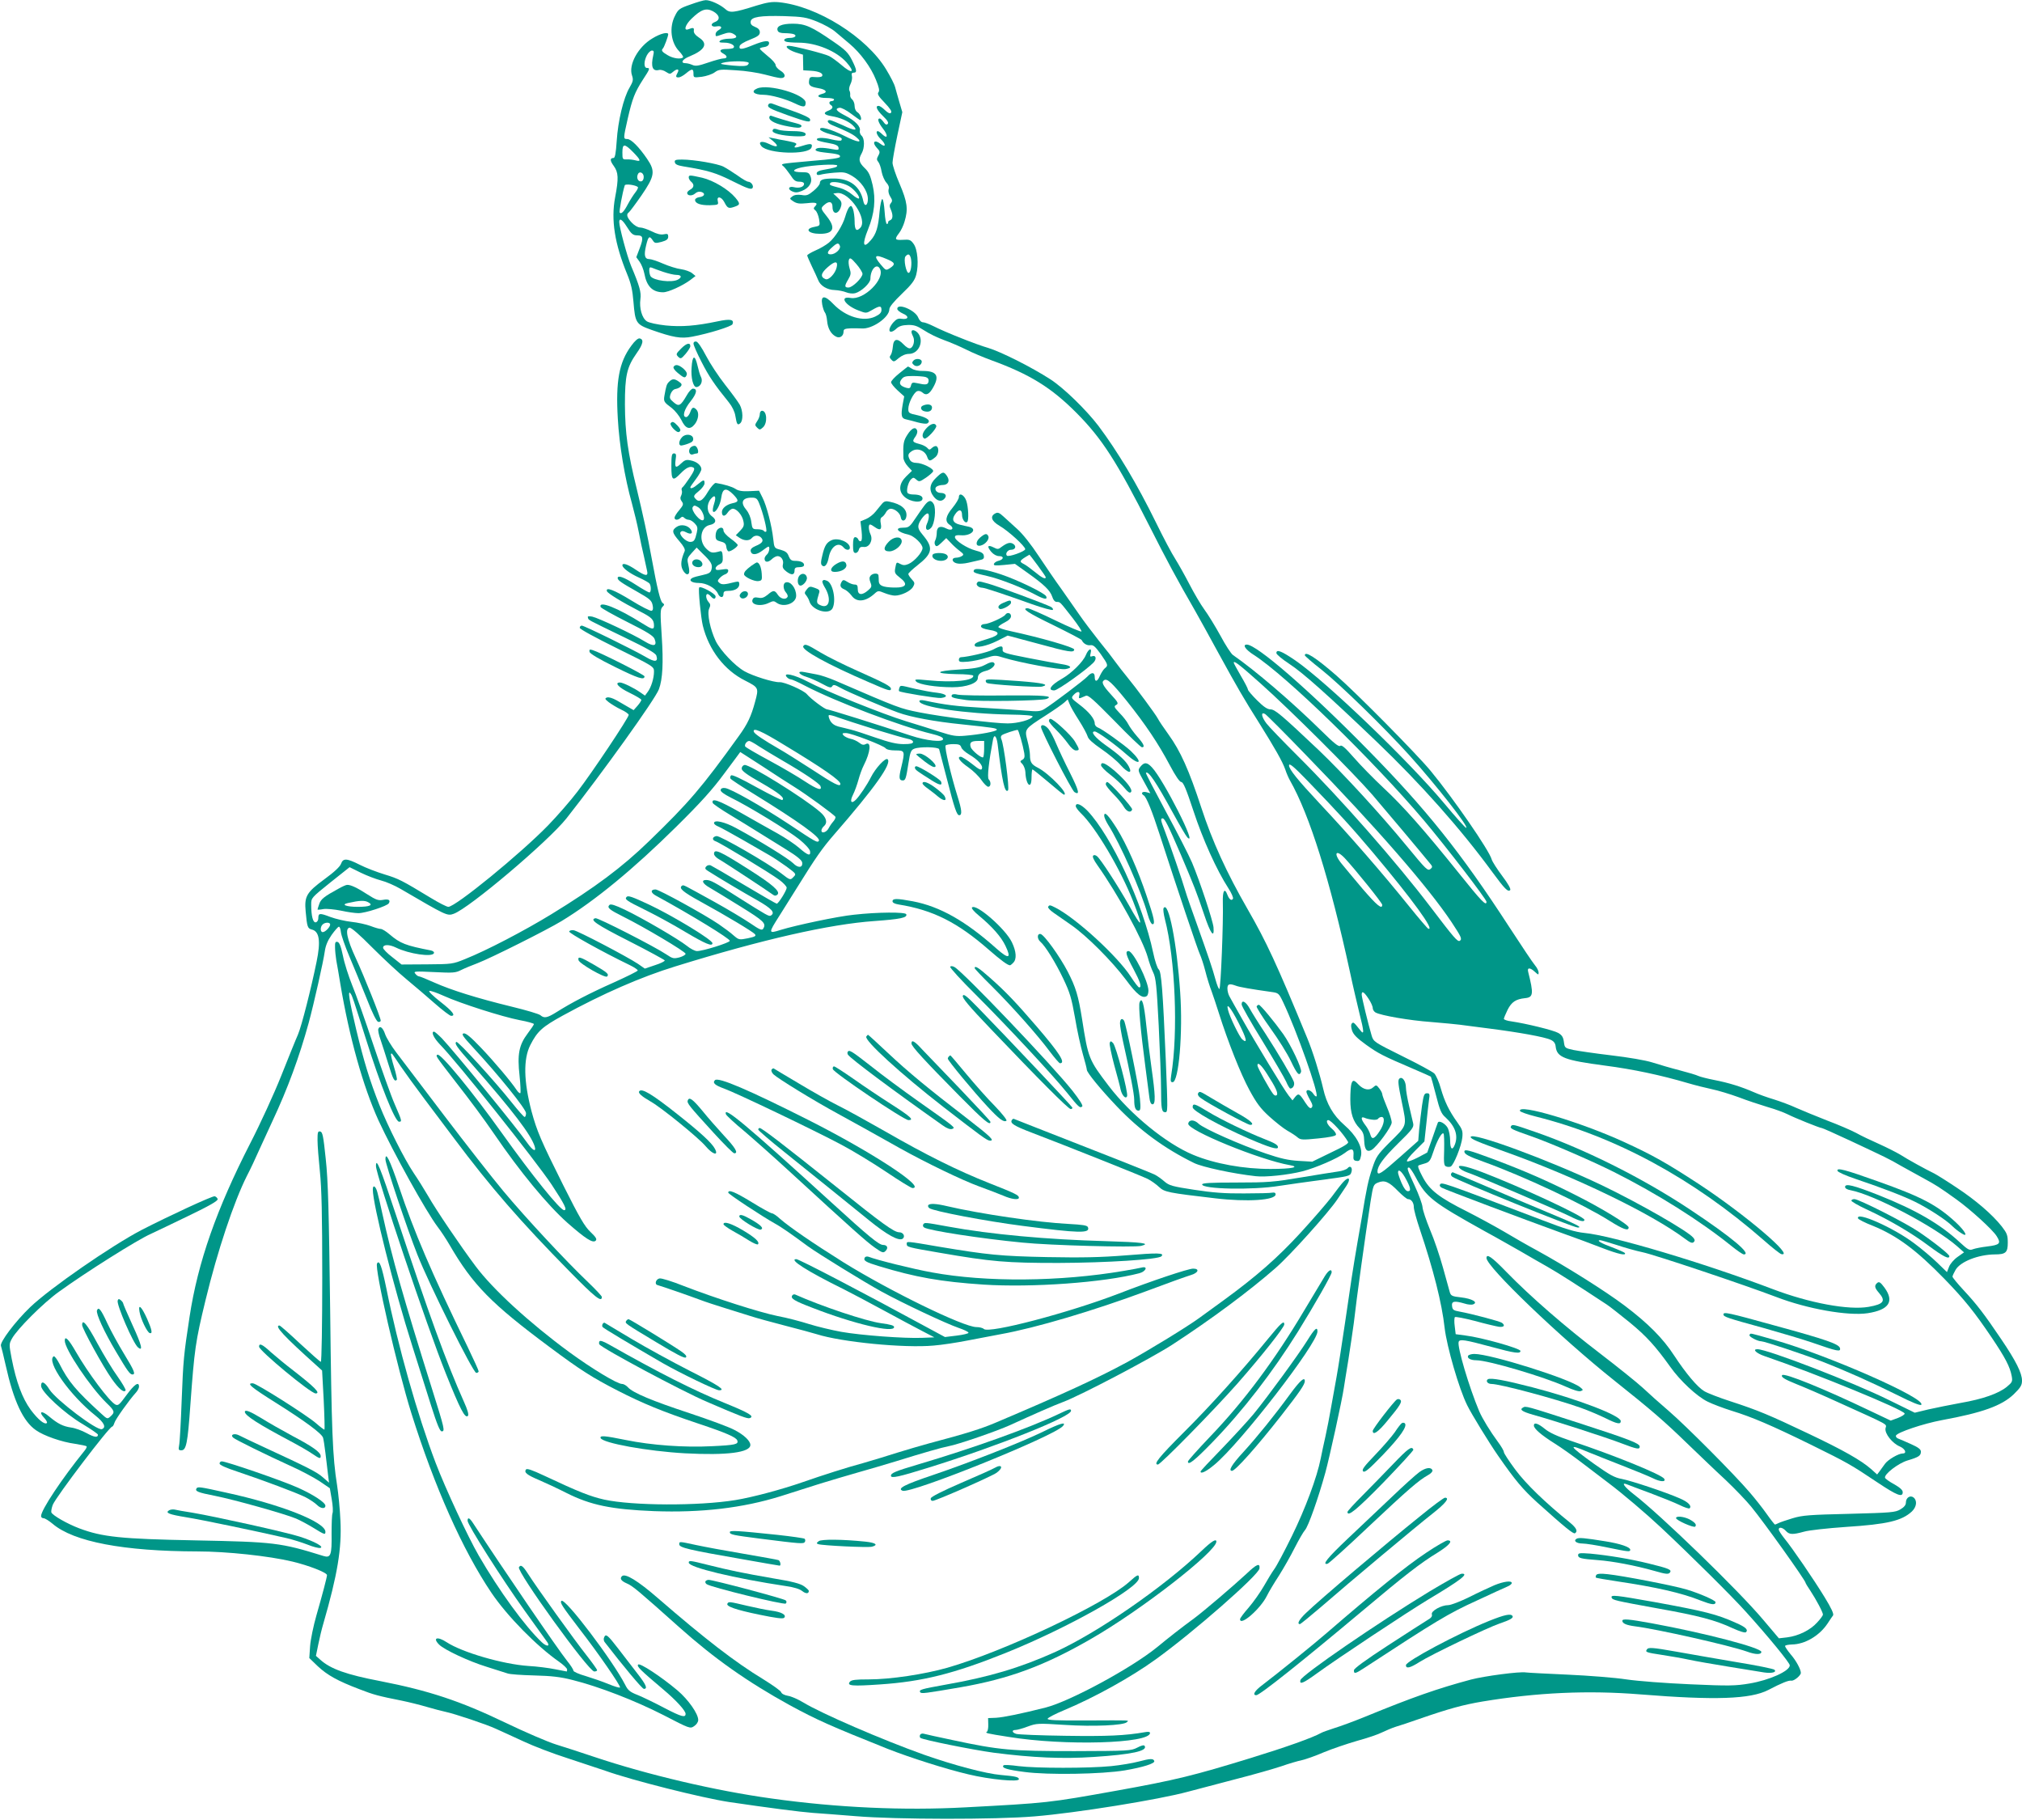 <?xml version="1.0" standalone="no"?>
<!DOCTYPE svg PUBLIC "-//W3C//DTD SVG 20010904//EN"
 "http://www.w3.org/TR/2001/REC-SVG-20010904/DTD/svg10.dtd">
<svg version="1.0" xmlns="http://www.w3.org/2000/svg"
 width="1280pt" height="1152pt" viewBox="0 0 1280 1152"
 preserveAspectRatio="xMidYMid meet">
<g transform="translate(0,1152) scale(0.1,-0.1)"
fill="#009688" stroke="none">
<path d="M4370 11491 c-69 -24 -77 -30 -97 -71 -38 -73 -26 -170 26 -224 17
-18 28 -35 25 -39 -14 -14 -64 -7 -98 14 -36 21 -42 30 -29 43 7 7 33 76 33
89 0 17 -50 5 -100 -26 -90 -53 -153 -167 -129 -235 9 -27 7 -37 -16 -77 -38
-64 -73 -211 -81 -337 -5 -78 -11 -108 -20 -108 -24 0 -23 -17 1 -50 30 -41
32 -79 9 -199 -27 -142 -3 -294 76 -486 25 -61 34 -102 40 -175 11 -134 16
-143 114 -178 137 -48 186 -57 258 -43 106 20 250 65 255 79 12 30 -14 35 -94
18 -139 -29 -228 -36 -329 -26 -55 6 -105 17 -119 26 -31 20 -49 84 -41 141 6
43 -5 82 -59 210 -25 60 -75 246 -75 278 0 27 19 16 46 -27 31 -50 41 -58 71
-58 34 0 37 -17 13 -80 l-22 -58 21 -29 c11 -15 25 -49 30 -75 15 -81 52 -118
119 -118 33 0 124 42 171 77 l34 26 -22 18 c-12 10 -43 21 -69 25 -26 3 -77
19 -114 35 -36 16 -76 29 -87 29 -30 0 -36 23 -21 86 14 59 21 64 42 33 12
-19 17 -20 56 -10 32 9 42 17 42 33 0 17 -4 20 -28 15 -20 -4 -44 2 -77 19
-27 13 -59 24 -73 24 -14 0 -36 13 -53 31 -30 32 -36 53 -19 64 5 3 41 51 80
107 85 124 90 154 36 233 -51 75 -101 125 -125 125 -26 0 -26 2 3 130 29 126
44 165 96 246 44 67 47 74 25 74 -20 0 -20 42 0 80 9 17 23 30 32 30 12 0 14
-6 8 -32 -16 -70 -4 -101 36 -91 10 3 31 -2 45 -12 23 -15 27 -15 43 -1 26 23
44 21 31 -3 -14 -26 -13 -31 6 -31 9 0 29 11 46 25 38 32 48 32 48 -1 0 -26 1
-26 53 -20 28 4 65 16 81 28 26 19 37 20 136 13 60 -3 141 -16 182 -27 40 -11
84 -21 98 -22 36 -2 36 26 0 47 -16 10 -30 26 -30 35 0 10 -22 35 -50 57 -27
22 -50 43 -50 47 0 4 12 8 27 10 17 2 29 10 31 21 5 24 -26 22 -100 -8 -73
-30 -91 -31 -86 -7 2 10 27 26 66 41 50 20 62 29 62 47 0 15 -10 26 -31 34
-22 9 -29 18 -27 34 4 29 59 38 213 34 117 -4 138 -7 208 -35 42 -17 95 -46
116 -65 21 -18 61 -52 89 -75 69 -58 136 -149 167 -228 20 -49 24 -69 16 -79
-9 -10 0 -26 39 -66 35 -37 48 -56 40 -64 -7 -7 -19 -1 -38 17 -15 15 -33 27
-40 27 -23 0 -12 -26 28 -65 29 -28 37 -42 29 -50 -8 -7 -15 -3 -26 13 -9 12
-19 22 -24 22 -18 0 -8 -28 21 -65 33 -42 30 -68 -4 -36 -12 12 -25 21 -29 21
-16 0 -5 -28 18 -50 35 -33 34 -58 -2 -30 -37 29 -55 10 -23 -25 21 -22 22
-28 10 -50 -11 -20 -11 -27 0 -40 7 -8 17 -36 21 -62 5 -26 19 -57 30 -69 14
-15 19 -29 14 -43 -3 -12 1 -30 11 -46 13 -20 14 -28 4 -40 -10 -12 -10 -21
-1 -41 15 -34 14 -61 -4 -68 -8 -3 -14 -9 -13 -13 2 -4 -1 -9 -7 -11 -6 -1
-12 32 -15 78 -3 44 -9 80 -15 80 -5 0 -13 -36 -17 -80 -8 -97 -21 -141 -55
-180 -49 -58 -57 -28 -18 68 41 101 50 190 29 281 -14 60 -24 83 -51 108 -36
35 -40 55 -18 93 19 34 19 94 -1 111 -8 7 -13 21 -11 31 7 26 -28 63 -92 96
-57 29 -69 45 -36 50 11 1 43 -15 73 -38 29 -22 55 -40 57 -40 14 0 2 37 -15
48 -12 7 -20 23 -20 41 0 16 -7 34 -15 41 -9 7 -15 20 -13 29 1 9 -1 21 -5 28
-4 7 -1 25 7 41 8 16 12 39 9 50 -4 16 -1 22 11 22 23 0 20 18 -11 80 -24 47
-42 65 -118 117 -136 94 -178 113 -256 113 -71 0 -107 -16 -96 -44 4 -11 18
-16 46 -16 22 0 46 -3 55 -6 24 -9 9 -24 -24 -24 -33 0 -48 -15 -24 -24 9 -3
44 -6 79 -6 112 0 240 -53 304 -125 57 -65 35 -75 -34 -15 -26 22 -60 47 -76
55 -29 15 -225 65 -255 65 -32 0 -6 -25 41 -41 l48 -15 1 -50 1 -49 50 -3 c51
-3 79 -17 69 -34 -3 -5 -22 -8 -43 -6 -31 3 -36 0 -39 -21 -5 -31 6 -40 58
-49 50 -8 63 -27 25 -36 -42 -11 -28 -26 25 -26 28 0 50 -4 50 -10 0 -5 -7
-10 -15 -10 -17 0 -20 -16 -5 -25 17 -11 11 -25 -15 -35 -37 -14 -30 -27 18
-35 55 -9 106 -31 134 -57 39 -37 15 -38 -59 -2 -40 18 -78 34 -85 34 -23 0
-14 -20 15 -32 86 -35 130 -57 152 -76 47 -39 10 -35 -73 7 -87 44 -163 65
-155 41 2 -7 32 -21 66 -30 68 -19 77 -24 68 -38 -3 -5 -30 -2 -64 6 -53 14
-104 11 -88 -5 3 -4 34 -12 69 -18 46 -8 63 -16 65 -29 3 -16 -1 -17 -40 -10
-63 12 -101 11 -105 -3 -3 -7 16 -14 54 -18 86 -9 105 -14 100 -28 -2 -8 -59
-16 -173 -25 -93 -8 -176 -16 -184 -19 -13 -4 -13 -6 0 -16 8 -7 27 -31 43
-54 22 -35 33 -43 57 -43 19 0 30 -5 30 -14 0 -19 -31 -29 -63 -21 -34 9 -44
-12 -13 -26 20 -9 33 -9 61 2 48 19 70 55 56 92 -9 24 -16 27 -55 27 -64 0
-65 16 -4 30 74 16 228 24 228 12 0 -10 -14 -14 -92 -28 -24 -4 -38 -12 -38
-21 0 -11 6 -13 23 -9 12 4 52 10 89 13 60 5 71 3 113 -21 55 -33 97 -93 99
-143 1 -44 -21 -56 -29 -16 -19 93 -84 143 -186 143 -68 0 -89 -7 -89 -29 0
-9 -18 -31 -40 -49 -34 -28 -44 -32 -77 -26 -25 3 -44 1 -57 -9 -19 -14 -19
-15 7 -32 22 -14 39 -16 87 -11 59 7 71 1 48 -22 -9 -9 -8 -15 4 -24 9 -7 19
-32 23 -55 7 -42 6 -42 -29 -49 -66 -12 -40 -44 35 -44 86 0 101 37 44 109
-41 51 -41 53 -17 74 30 27 52 22 52 -12 0 -54 41 -49 55 6 5 21 0 32 -22 52
l-28 26 23 3 c79 11 199 -170 147 -221 -24 -25 -35 -12 -35 43 0 27 -5 61 -10
76 -9 23 -13 25 -24 13 -7 -8 -18 -34 -25 -59 -16 -56 -63 -132 -104 -166 -17
-14 -55 -37 -84 -49 -29 -13 -53 -27 -53 -32 0 -4 13 -34 29 -68 16 -33 34
-72 40 -87 14 -37 57 -63 106 -64 22 -1 54 -7 71 -14 17 -7 42 -10 57 -6 39
10 97 64 97 91 0 60 40 102 60 64 35 -65 -102 -200 -185 -185 -74 14 -36 -47
49 -79 49 -19 49 -19 87 3 48 28 59 28 59 0 0 -17 -11 -28 -40 -42 -74 -35
-186 -2 -264 79 -55 58 -82 57 -71 -3 4 -20 11 -43 17 -50 6 -7 12 -31 14 -54
4 -46 24 -82 55 -98 24 -14 49 2 49 31 0 16 8 19 48 21 26 0 56 0 66 -1 66 -6
176 70 176 122 0 14 28 48 79 97 63 60 82 86 91 121 17 64 9 162 -17 196 -18
25 -26 28 -67 25 -51 -3 -55 3 -25 42 12 15 28 48 35 73 24 79 18 124 -31 239
-25 57 -45 118 -45 134 0 16 14 94 31 175 l31 145 -20 68 c-11 37 -22 78 -26
92 -3 14 -28 64 -56 110 -123 205 -437 402 -680 426 -43 4 -74 -1 -140 -21
-146 -46 -170 -49 -199 -22 -33 29 -95 57 -124 56 -12 0 -56 -13 -97 -28z
m143 -42 c44 -24 49 -55 11 -69 -31 -12 -21 -34 12 -27 32 6 40 -9 14 -23 -11
-6 -20 -17 -20 -25 0 -18 -2 -18 47 -1 31 11 45 12 63 3 35 -18 25 -32 -25
-32 -24 0 -50 -6 -57 -13 -9 -9 -3 -12 29 -12 38 0 71 -19 56 -33 -3 -4 -24
-7 -45 -7 -41 0 -50 -13 -18 -30 26 -14 26 -30 -1 -30 -11 0 -55 -12 -96 -26
-61 -21 -80 -24 -100 -15 -13 6 -33 11 -43 11 -35 0 -21 25 25 43 99 41 119
81 60 119 -24 16 -34 30 -33 43 3 20 -3 22 -34 10 -33 -13 -20 29 20 67 61 59
92 69 135 47z m226 -326 c3 -2 0 -8 -6 -14 -8 -8 -38 -9 -93 -4 -44 4 -79 9
-76 12 15 16 158 21 175 6z m-731 -566 c49 -50 52 -62 15 -52 -16 4 -40 7 -55
6 -27 -1 -28 1 -28 44 0 57 13 58 68 2z m67 -157 c0 -15 -6 -26 -16 -28 -19
-3 -31 21 -22 43 9 25 38 13 38 -15z m1299 -58 c33 -19 73 -69 63 -78 -3 -4
-22 7 -42 24 -19 17 -54 36 -77 42 -65 17 -70 19 -62 31 9 15 80 3 118 -19z
m-1336 -6 c3 -4 -4 -19 -16 -34 -12 -15 -33 -48 -47 -74 -25 -48 -42 -65 -52
-54 -5 5 17 126 32 173 4 11 69 2 83 -11z m1279 -373 c7 -19 -29 -53 -58 -53
-27 0 -24 17 9 45 32 29 41 30 49 8z m449 -77 c8 -34 1 -89 -13 -93 -16 -6
-35 88 -21 104 16 19 27 16 34 -11z m-152 -6 c53 -22 56 -33 20 -57 -26 -16
-26 -16 -59 23 -48 57 -37 67 39 34z m-154 -93 c0 -25 -63 -87 -89 -87 -26 0
-26 10 -1 52 17 29 18 39 8 70 -6 20 -8 44 -4 54 6 15 13 12 46 -26 22 -25 39
-53 40 -63z m-164 39 c-9 -38 -50 -81 -70 -73 -35 14 -30 38 15 77 46 40 66
39 55 -4z m-1097 -27 c30 -10 67 -19 83 -19 32 0 37 -15 9 -30 -39 -21 -155
-6 -173 22 -4 7 -8 24 -8 37 0 18 4 22 18 16 9 -4 41 -16 71 -26z"/>
<path d="M4793 10960 c-43 -18 -21 -40 41 -40 45 0 139 -26 199 -55 54 -26 67
-25 67 5 0 52 -235 121 -307 90z"/>
<path d="M4865 10860 c-11 -19 4 -27 123 -70 124 -44 145 -48 140 -25 -2 10
-45 30 -113 54 -60 21 -117 41 -126 45 -10 4 -20 2 -24 -4z"/>
<path d="M4870 10776 c0 -22 45 -43 124 -57 48 -9 69 -10 77 -2 8 8 0 15 -32
23 -42 10 -130 37 -156 47 -7 3 -13 -2 -13 -11z"/>
<path d="M4896 10703 c-13 -14 -4 -23 34 -33 46 -12 156 -18 166 -8 16 17 -13
28 -76 28 -38 0 -80 4 -93 9 -14 6 -28 7 -31 4z"/>
<path d="M4895 10626 c40 -34 26 -43 -27 -17 -45 22 -72 15 -48 -14 41 -49
298 -57 317 -9 9 25 -4 28 -54 12 -51 -17 -64 -15 -45 4 10 10 -1 15 -50 25
-35 6 -76 14 -93 18 l-30 6 30 -25z"/>
<path d="M4272 10493 c2 -13 17 -20 53 -26 158 -26 205 -40 313 -94 84 -42
115 -54 124 -45 13 13 -6 42 -27 42 -6 0 -36 17 -66 39 -30 21 -70 46 -89 56
-37 19 -187 45 -263 45 -41 0 -48 -3 -45 -17z"/>
<path d="M4360 10396 c0 -7 7 -19 15 -26 21 -17 19 -37 -5 -50 -11 -6 -20 -15
-20 -21 0 -19 31 -21 50 -4 12 11 26 14 40 10 28 -9 20 -29 -13 -33 -15 -2
-27 -10 -27 -17 0 -23 35 -35 94 -34 53 2 55 3 50 25 -9 35 22 31 41 -5 20
-39 27 -43 64 -30 38 13 38 19 6 58 -45 53 -139 109 -210 126 -81 18 -85 18
-85 1z"/>
<path d="M5680 9565 c0 -8 16 -21 36 -30 41 -17 36 -39 -8 -33 -23 4 -34 -2
-54 -24 -42 -51 -24 -80 22 -37 16 15 37 21 71 22 39 1 58 -5 103 -34 30 -20
87 -48 127 -62 39 -14 102 -41 140 -60 37 -19 109 -49 158 -67 244 -89 380
-173 540 -334 161 -162 255 -308 464 -721 104 -206 172 -333 287 -532 25 -45
93 -166 149 -270 119 -217 159 -286 255 -438 100 -160 148 -244 166 -295 8
-25 22 -56 30 -70 125 -220 253 -630 379 -1209 19 -90 47 -208 60 -262 31
-122 32 -144 5 -109 -40 50 -42 52 -52 42 -7 -7 -6 -22 1 -45 9 -26 31 -48 89
-90 77 -55 103 -69 302 -154 58 -25 106 -46 108 -48 1 -1 16 -53 32 -116 24
-95 34 -119 60 -141 62 -57 82 -114 60 -172 -16 -42 -30 -30 -30 24 0 28 -7
64 -15 80 -15 28 -56 51 -63 34 -2 -5 -18 -49 -35 -99 l-32 -90 -60 -32 c-33
-17 -64 -28 -68 -24 -5 5 18 35 51 67 l59 59 12 110 c6 61 14 129 17 153 6 37
4 42 -13 42 -17 0 -21 -11 -31 -77 -6 -43 -14 -111 -18 -151 l-6 -73 -115
-102 c-117 -104 -143 -121 -143 -92 0 35 36 84 132 179 88 86 99 101 94 125
-3 14 -15 64 -26 111 -11 47 -20 99 -20 116 0 41 -24 74 -42 56 -10 -10 -7
-37 16 -148 32 -158 38 -141 -82 -260 -72 -73 -81 -86 -105 -159 -25 -74 -37
-130 -66 -310 -7 -38 -19 -108 -27 -155 -30 -174 -46 -281 -79 -510 -19 -129
-43 -284 -54 -345 -11 -60 -27 -150 -36 -200 -8 -49 -24 -128 -34 -175 -11
-47 -24 -110 -30 -140 -24 -122 -99 -322 -183 -493 -48 -98 -98 -192 -112
-210 -13 -18 -42 -65 -65 -106 -23 -40 -66 -101 -96 -136 -30 -34 -55 -67 -55
-74 0 -47 129 65 170 148 12 25 47 83 77 129 29 46 74 125 99 175 26 51 55
101 65 112 21 23 84 201 129 364 26 95 106 459 117 536 3 17 15 98 29 180 13
83 28 186 34 230 18 161 72 547 106 769 17 105 18 109 48 121 41 17 69 5 128
-56 27 -27 54 -49 61 -49 21 0 37 -22 37 -51 0 -15 17 -78 38 -140 85 -252
140 -468 157 -624 14 -119 91 -386 143 -490 26 -54 141 -241 194 -317 111
-160 157 -214 250 -299 176 -158 228 -200 238 -194 20 12 9 34 -31 67 -157
127 -279 245 -346 335 -40 54 -73 104 -73 112 0 8 -17 37 -38 65 -48 65 -97
145 -118 193 -64 152 -141 411 -130 440 7 18 39 13 206 -32 150 -41 185 -45
185 -26 0 16 -248 86 -350 98 l-60 8 -6 50 c-4 28 -3 53 1 58 3 4 60 -7 126
-24 65 -18 134 -34 152 -37 33 -4 42 8 20 25 -14 10 -191 57 -268 71 -39 7
-45 11 -48 35 -4 31 14 35 79 16 20 -7 45 -9 55 -5 33 13 -8 36 -77 44 -56 6
-64 10 -71 32 -4 14 -23 84 -43 155 -20 72 -56 180 -82 240 -25 61 -47 126
-48 145 -2 20 -24 80 -49 134 -48 103 -52 116 -37 116 6 0 25 -28 43 -62 67
-127 108 -158 433 -339 83 -45 189 -106 237 -133 48 -28 122 -71 165 -95 65
-37 186 -114 374 -238 19 -12 84 -64 145 -113 107 -88 163 -150 257 -281 62
-88 169 -188 237 -221 30 -15 99 -41 153 -58 127 -39 247 -90 502 -215 231
-114 249 -124 421 -239 123 -82 159 -96 159 -61 0 13 -17 29 -54 50 -30 16
-56 35 -58 41 -7 22 83 92 143 110 71 21 84 30 84 56 0 14 -17 27 -62 47 -35
16 -71 31 -81 35 -10 3 -17 12 -15 19 7 20 173 76 291 98 256 47 379 91 455
164 43 42 52 57 52 86 0 48 -38 124 -132 263 -106 157 -154 220 -239 311 -38
41 -69 79 -69 84 0 6 9 25 20 44 31 52 144 96 248 97 69 0 82 12 82 74 0 48
-5 60 -38 103 -61 77 -166 167 -286 246 -61 41 -124 80 -141 89 -56 27 -170
90 -215 119 -25 15 -86 46 -135 68 -50 22 -115 53 -145 70 -30 16 -113 52
-185 79 -71 28 -159 64 -195 80 -36 17 -99 40 -140 53 -41 12 -99 33 -128 46
-78 34 -157 59 -250 77 -46 9 -92 21 -102 26 -9 5 -62 21 -116 35 -55 14 -133
37 -174 50 -44 14 -151 32 -260 45 -102 12 -210 28 -240 34 -54 12 -55 13 -60
51 -4 30 -12 43 -36 57 -30 17 -201 59 -296 73 -27 3 -48 11 -48 16 0 5 11 31
24 58 25 49 52 67 110 73 53 5 55 27 20 166 -8 29 12 29 43 0 21 -19 23 -20
23 -4 0 10 -10 31 -23 46 -13 15 -86 124 -162 241 -307 473 -528 749 -900
1127 -366 373 -700 662 -762 662 -30 0 -9 -32 45 -66 205 -132 753 -665 1077
-1048 139 -165 395 -498 395 -514 0 -30 -32 3 -173 179 -220 274 -354 426
-480 543 -61 57 -145 143 -186 190 -56 64 -78 83 -87 75 -9 -8 -40 17 -121 97
-185 182 -419 382 -558 478 -11 7 -47 62 -79 122 -33 60 -79 135 -102 166 -23
31 -65 103 -94 159 -29 56 -70 129 -90 161 -21 32 -75 134 -120 226 -122 249
-246 456 -367 617 -78 102 -218 238 -302 293 -122 79 -316 176 -396 200 -74
21 -268 98 -347 138 -26 13 -55 24 -65 24 -11 0 -23 12 -30 29 -17 47 -133 96
-133 56z m2301 -2372 c184 -164 578 -556 706 -703 74 -86 321 -380 371 -442
10 -12 10 -18 -2 -28 -18 -14 -25 -8 -151 145 -165 201 -401 458 -556 606
-237 224 -278 259 -307 259 -19 0 -44 17 -84 57 -32 32 -58 62 -58 68 0 6 -20
45 -45 87 -25 43 -45 80 -45 83 0 16 32 -8 171 -132z m289 -455 c444 -457 770
-832 919 -1055 62 -94 68 -107 52 -118 -14 -8 -37 19 -186 215 -216 284 -569
686 -840 955 -94 94 -183 186 -198 206 -32 42 -37 75 -9 60 9 -5 127 -123 262
-263z m7 -160 c196 -203 280 -295 414 -454 248 -295 397 -499 350 -482 -5 2
-60 66 -122 143 -165 205 -374 446 -563 647 -143 153 -196 219 -196 243 0 18
30 -7 117 -97z m236 -490 c66 -71 237 -283 237 -295 0 -32 -33 -5 -126 103
-54 65 -114 135 -131 157 -54 66 -37 95 20 35z m150 -889 c15 -22 27 -49 27
-60 0 -10 8 -22 18 -28 36 -19 213 -50 352 -60 80 -7 161 -14 180 -17 19 -3
103 -13 185 -24 189 -24 356 -54 392 -72 20 -9 29 -22 31 -43 8 -68 56 -86
313 -120 177 -23 352 -60 525 -111 44 -13 112 -30 150 -38 39 -8 115 -31 170
-51 54 -21 137 -48 183 -62 46 -13 103 -34 125 -45 45 -23 206 -88 218 -88 5
0 86 -36 180 -80 230 -108 242 -113 323 -160 39 -21 104 -58 145 -80 75 -41
95 -53 205 -132 89 -64 230 -192 255 -233 29 -46 20 -55 -62 -65 -35 -4 -74
-12 -88 -17 -22 -9 -31 -5 -83 43 -126 117 -278 205 -514 299 -160 63 -213 76
-213 52 0 -9 13 -17 36 -21 147 -28 530 -229 673 -354 l44 -39 -41 -29 c-23
-16 -47 -44 -54 -63 l-13 -33 -62 60 c-34 33 -99 88 -145 122 -129 98 -372
206 -356 158 2 -6 44 -28 94 -47 154 -63 276 -154 454 -337 127 -131 190 -210
298 -370 86 -128 116 -185 127 -245 6 -33 3 -39 -31 -67 -51 -42 -152 -78
-292 -102 -64 -12 -156 -30 -204 -41 l-87 -21 -163 80 c-228 113 -770 322
-833 322 -34 0 -7 -26 46 -44 325 -111 878 -338 886 -363 2 -6 -17 -18 -42
-28 l-46 -17 -137 65 c-284 136 -535 238 -550 223 -10 -11 13 -26 90 -57 46
-18 162 -68 258 -112 342 -155 312 -138 306 -168 -6 -33 43 -95 91 -115 34
-15 46 -44 18 -44 -27 0 -93 -39 -112 -65 -10 -14 -25 -35 -34 -47 l-16 -21
-39 35 c-63 55 -175 119 -399 225 -246 117 -315 146 -490 203 -71 23 -146 52
-166 64 -44 26 -116 112 -191 226 -70 108 -165 204 -315 317 -121 91 -367 246
-553 348 -58 31 -153 86 -212 121 -60 35 -163 91 -230 125 -178 89 -239 136
-283 221 -26 49 -33 69 -23 72 7 3 26 8 42 13 25 8 32 19 50 74 23 70 54 125
64 114 4 -4 5 -51 4 -104 -3 -83 -1 -99 12 -104 9 -4 22 -4 29 -1 19 7 69 131
74 184 4 40 0 52 -31 95 -53 74 -81 132 -105 215 -11 41 -30 83 -41 95 -11 11
-103 61 -203 110 -179 89 -182 91 -194 130 -21 70 -63 243 -63 259 0 27 15 18
43 -25z m231 -1131 c36 -64 41 -88 19 -88 -12 0 -25 17 -41 53 -12 28 -22 58
-22 65 0 25 20 11 44 -30z"/>
<path d="M9622 4488 c2 -6 47 -22 99 -35 507 -127 999 -394 1444 -783 53 -47
103 -86 111 -88 91 -21 -229 251 -521 443 -207 135 -292 183 -475 267 -275
126 -674 245 -658 196z"/>
<path d="M9565 4391 c-8 -14 8 -21 125 -62 116 -40 382 -155 524 -226 275
-138 550 -311 747 -470 36 -29 71 -53 78 -53 53 0 -78 110 -339 283 -296 197
-662 381 -978 491 -144 50 -148 51 -157 37z"/>
<path d="M9310 4323 c0 -12 39 -29 220 -94 440 -157 923 -390 1138 -551 32
-24 45 -29 54 -20 8 8 8 15 -3 28 -35 42 -340 217 -579 332 -333 159 -830 342
-830 305z"/>
<path d="M9270 4231 c0 -16 25 -30 120 -64 260 -94 632 -269 800 -375 86 -54
120 -66 120 -41 0 17 -173 123 -335 204 -180 91 -324 154 -532 232 -143 53
-173 61 -173 44z"/>
<path d="M9240 4126 c6 -8 28 -20 48 -27 52 -16 578 -242 651 -278 61 -31 91
-38 91 -22 0 21 -400 207 -648 302 -108 41 -164 51 -142 25z"/>
<path d="M11632 4109 c2 -8 54 -31 114 -51 183 -62 306 -110 379 -146 81 -40
197 -115 234 -153 14 -14 38 -33 54 -43 51 -34 31 8 -33 68 -120 110 -215 160
-497 260 -204 73 -258 87 -251 65z"/>
<path d="M9186 4091 c-3 -5 0 -13 7 -19 31 -24 765 -322 795 -322 32 0 -5 19
-188 95 -102 42 -278 117 -392 166 -114 49 -210 89 -212 89 -3 0 -7 -4 -10 -9z"/>
<path d="M9115 4021 c-3 -6 2 -14 12 -19 23 -13 529 -203 750 -283 93 -33 214
-78 270 -100 97 -37 150 -49 139 -30 -3 4 -39 20 -81 36 -69 25 -102 45 -75
45 6 0 52 -14 103 -30 51 -17 125 -38 164 -46 75 -15 652 -209 846 -283 197
-76 457 -122 581 -103 134 21 169 74 106 161 -26 35 -34 40 -46 31 -20 -17
-18 -31 11 -64 44 -51 30 -71 -66 -88 -126 -22 -374 24 -606 112 -434 165
-1020 340 -1194 356 -57 6 -119 24 -269 82 -650 247 -633 241 -645 223z"/>
<path d="M11720 3920 c0 -5 42 -30 94 -54 147 -68 288 -151 396 -232 93 -69
130 -87 130 -65 0 12 -103 93 -195 155 -84 57 -378 206 -406 206 -10 0 -19 -4
-19 -10z"/>
<path d="M10910 3200 c0 -15 29 -24 255 -86 110 -31 252 -73 315 -95 152 -53
173 -57 168 -33 -5 26 -84 54 -414 144 -296 82 -324 88 -324 70z"/>
<path d="M11075 3070 c-6 -10 51 -40 75 -40 19 0 260 -80 379 -126 154 -60
318 -133 485 -216 91 -46 142 -66 148 -60 38 38 -595 316 -934 412 -162 46
-145 43 -153 30z"/>
<path d="M5770 9419 c0 -6 5 -19 10 -29 13 -24 3 -67 -17 -74 -9 -4 -26 6 -44
25 -39 41 -63 36 -67 -16 -2 -22 -8 -46 -14 -53 -8 -10 -7 -17 5 -29 14 -15
18 -14 47 11 20 16 43 26 64 26 59 0 95 74 62 125 -17 25 -46 34 -46 14z"/>
<path d="M3996 9331 c-77 -104 -99 -223 -85 -461 9 -164 44 -376 89 -535 15
-55 35 -138 44 -185 9 -47 23 -114 32 -150 8 -36 17 -77 20 -92 9 -38 -9 -36
-73 7 -50 34 -83 44 -83 27 0 -17 47 -52 105 -78 33 -15 63 -32 67 -38 11 -16
10 -56 -1 -56 -6 0 -45 22 -88 50 -73 47 -113 61 -113 41 0 -14 24 -30 123
-86 80 -45 92 -56 98 -84 5 -22 3 -34 -6 -37 -7 -3 -65 26 -128 65 -109 67
-164 88 -155 59 5 -14 95 -69 209 -128 75 -38 89 -52 89 -91 0 -26 -12 -24
-72 14 -157 99 -280 148 -266 105 3 -7 78 -49 169 -95 128 -64 166 -88 173
-108 17 -44 -5 -50 -61 -16 -72 45 -296 150 -334 158 -24 4 -31 3 -27 -7 5
-16 -14 -6 230 -124 145 -70 198 -100 203 -116 13 -40 -9 -43 -66 -9 -75 44
-390 199 -406 199 -7 0 -13 -6 -13 -14 0 -8 99 -62 235 -129 233 -115 235
-116 235 -148 0 -42 -18 -100 -40 -129 l-17 -23 -29 20 c-41 29 -111 63 -129
63 -38 0 -9 -32 60 -65 41 -20 75 -40 75 -45 0 -5 -11 -22 -24 -37 l-25 -28
-33 19 c-18 11 -52 30 -76 44 -26 14 -49 21 -60 17 -15 -6 -13 -10 12 -30 16
-12 50 -33 77 -46 27 -12 49 -28 49 -34 0 -18 -233 -367 -324 -485 -44 -58
-128 -154 -186 -214 -175 -180 -586 -516 -632 -516 -10 0 -59 25 -110 56 -185
112 -204 122 -293 149 -49 15 -120 42 -157 61 -83 42 -106 43 -119 7 -6 -18
-43 -53 -105 -98 -114 -84 -128 -108 -119 -205 9 -98 12 -107 40 -114 47 -12
56 -74 29 -204 -34 -167 -95 -408 -118 -461 -14 -31 -61 -148 -106 -261 -45
-113 -133 -305 -196 -427 -213 -416 -331 -751 -384 -1098 -37 -242 -40 -274
-50 -530 -5 -137 -12 -265 -16 -283 -5 -28 -4 -32 14 -32 31 0 40 45 57 286
26 356 32 400 96 664 75 310 179 622 262 787 20 38 56 114 80 169 25 54 61
133 80 174 99 211 171 408 231 625 33 122 93 388 102 453 5 36 18 68 43 104
20 28 41 52 46 52 6 1 11 -15 13 -34 2 -19 26 -89 54 -155 28 -66 77 -185 109
-265 36 -93 63 -146 73 -148 9 -2 16 2 16 8 0 19 -104 279 -159 398 -54 116
-68 184 -39 190 11 2 63 -43 145 -126 70 -70 169 -162 218 -202 50 -41 130
-110 178 -152 49 -43 95 -78 103 -78 31 0 10 28 -68 89 -46 36 -77 66 -70 69
8 2 48 -12 90 -31 108 -49 372 -133 481 -154 50 -9 91 -21 91 -25 0 -4 -18
-31 -40 -60 -55 -73 -66 -132 -51 -267 6 -57 8 -107 5 -110 -3 -3 -14 5 -23
19 -35 53 -142 180 -227 269 -65 68 -94 92 -109 90 -16 -4 -5 -19 64 -94 156
-168 331 -385 331 -411 0 -13 -4 -24 -9 -24 -5 0 -41 41 -81 91 -107 135 -340
390 -351 384 -14 -9 0 -30 102 -145 256 -292 371 -443 394 -517 11 -38 -13
-26 -48 24 -63 91 -464 581 -540 661 -23 23 -45 42 -49 42 -21 0 -3 -39 36
-80 110 -112 605 -734 708 -888 82 -125 101 -162 79 -162 -25 0 -202 219 -391
484 -191 268 -392 512 -411 500 -12 -7 -12 -7 100 -152 121 -155 187 -245 261
-352 161 -236 334 -446 462 -560 114 -100 161 -131 179 -113 9 9 2 22 -33 55
-37 35 -69 90 -171 293 -143 286 -168 345 -202 470 -50 191 -53 331 -8 420 45
88 75 115 206 187 252 138 494 244 712 311 552 171 976 267 1259 287 165 12
211 21 203 43 -5 15 -181 14 -332 -3 -101 -10 -365 -66 -463 -96 -79 -25 -79
-22 -9 88 23 37 75 120 116 185 116 187 157 245 229 328 260 299 369 452 341
479 -13 13 -77 -56 -106 -114 -24 -48 -72 -119 -95 -142 -30 -30 -40 -11 -18
32 11 22 26 64 34 93 8 30 23 72 34 93 43 84 49 154 12 134 -13 -7 -24 -5 -41
9 -13 10 -38 22 -56 25 -17 4 -37 14 -44 22 -9 12 -7 14 16 14 33 0 236 -78
251 -96 7 -9 31 -14 63 -14 60 0 61 -3 36 -108 -16 -65 -14 -82 10 -82 17 0
21 13 36 110 11 71 16 83 37 91 36 14 152 11 157 -3 2 -7 24 -93 50 -191 47
-184 62 -227 77 -227 20 0 17 33 -11 121 -38 121 -83 308 -75 320 3 5 25 9 49
9 35 0 45 -4 50 -20 3 -11 25 -31 49 -45 56 -33 90 -70 82 -90 -4 -13 -17 -7
-63 30 -32 25 -64 45 -71 45 -27 0 -6 -30 48 -67 30 -21 67 -57 83 -81 16 -23
35 -42 43 -42 17 0 19 31 3 47 -11 11 1 115 27 251 7 38 22 24 29 -25 29 -242
46 -316 66 -296 11 11 -27 295 -42 324 -5 11 -4 20 4 26 10 8 85 33 99 33 6 0
33 -95 42 -147 4 -24 1 -35 -12 -42 -16 -9 -16 -11 1 -28 9 -11 17 -33 18 -49
3 -84 39 -116 39 -35 0 28 3 51 6 51 3 0 48 -36 100 -80 51 -44 96 -80 99 -80
35 0 -94 134 -164 170 -42 21 -51 36 -51 82 0 17 -7 57 -16 90 -19 74 -19 73
115 159 53 34 106 71 118 82 l22 20 11 -27 c5 -15 32 -62 59 -104 27 -42 52
-89 56 -103 4 -17 32 -42 87 -80 44 -30 100 -76 123 -103 46 -51 76 -56 51 -8
-19 36 -60 74 -148 136 -67 48 -97 86 -68 86 17 0 130 -82 202 -146 84 -75
107 -54 26 23 -43 40 -183 140 -208 148 -11 4 -20 15 -20 26 0 29 -37 74 -98
120 -51 39 -53 41 -36 60 24 26 44 25 36 -3 -4 -16 -2 -20 9 -16 8 4 22 9 33
14 15 6 49 -25 181 -159 89 -92 167 -167 174 -167 21 0 11 22 -30 68 -23 26
-48 61 -56 77 -8 17 -33 49 -55 71 -36 38 -38 43 -22 52 16 9 13 16 -34 67
-51 56 -62 78 -42 90 19 12 50 -17 143 -132 119 -149 200 -270 272 -406 37
-70 63 -107 73 -107 13 -1 31 -44 77 -183 59 -180 147 -375 221 -489 20 -31
33 -61 29 -67 -9 -15 -24 -4 -35 25 -18 48 -31 26 -29 -48 4 -118 -13 -548
-22 -548 -5 0 -15 26 -24 58 -19 71 -47 152 -120 357 -32 88 -64 180 -71 205
-18 63 -97 292 -128 374 -29 75 -31 86 -16 86 13 0 37 -48 114 -227 85 -200
100 -238 149 -383 40 -120 65 -154 59 -80 -4 43 -87 294 -136 410 -20 47 -95
193 -166 324 -71 132 -128 241 -126 244 15 15 63 -56 173 -257 41 -75 81 -143
89 -151 71 -72 -150 365 -224 443 -31 33 -48 34 -72 5 -18 -23 -18 -24 22 -96
l40 -73 -26 7 c-26 6 -37 -8 -15 -21 16 -10 53 -101 98 -241 112 -346 245
-742 257 -765 7 -15 23 -62 34 -105 11 -44 29 -101 40 -129 10 -27 30 -88 45
-135 58 -184 140 -390 194 -489 45 -83 70 -117 126 -168 39 -35 90 -76 115
-90 25 -14 54 -33 65 -43 18 -15 31 -16 129 -6 70 7 111 15 113 23 3 7 -9 25
-26 39 -29 24 -41 54 -22 54 17 0 96 -87 125 -138 5 -9 -27 -29 -110 -68
l-117 -57 -86 5 c-66 4 -115 15 -206 46 -163 55 -394 158 -427 189 -28 27 -61
28 -66 1 -8 -41 453 -230 643 -263 68 -12 13 -24 -120 -24 -169 -1 -357 33
-491 89 -170 70 -398 256 -535 436 -127 167 -130 174 -169 423 -24 150 -40
202 -91 301 -50 96 -149 234 -172 238 -22 4 -23 -30 -1 -49 30 -25 96 -131
145 -234 42 -88 52 -122 74 -246 13 -79 36 -183 50 -232 14 -48 25 -92 25 -98
0 -18 89 -126 190 -232 145 -152 302 -267 490 -359 52 -25 244 -67 390 -83 62
-7 204 8 295 31 85 22 223 82 268 116 43 34 59 29 55 -15 -2 -26 1 -33 19 -35
18 -3 23 3 29 34 10 54 -31 128 -106 193 -71 62 -112 133 -134 231 -22 95 -66
236 -101 320 -194 471 -258 608 -377 815 -133 231 -223 428 -293 642 -78 238
-132 359 -208 464 -30 42 -61 87 -67 100 -16 30 -139 196 -195 264 -23 28 -55
69 -71 91 -16 23 -63 84 -105 135 -41 52 -99 128 -127 169 -28 41 -80 114
-114 163 -35 48 -99 142 -143 208 -45 69 -102 141 -135 170 -30 27 -70 63 -88
80 -26 24 -36 28 -52 19 -34 -18 -24 -48 27 -78 56 -32 163 -130 163 -148 0
-14 -106 -52 -116 -41 -12 12 5 37 25 37 28 0 37 21 17 36 -20 14 -39 9 -75
-17 -21 -17 -26 -17 -51 -4 -38 19 -44 7 -15 -28 15 -17 34 -27 50 -27 33 0
29 -22 -5 -30 -13 -3 -26 -12 -28 -19 -4 -11 9 -12 64 -7 l69 7 80 -57 c104
-74 142 -110 156 -151 7 -22 17 -33 29 -33 22 0 18 3 101 -103 33 -43 58 -81
55 -84 -3 -4 -78 28 -165 70 -88 43 -167 77 -175 77 -43 0 -1 -28 162 -107 97
-48 179 -90 180 -95 9 -21 33 -35 54 -32 19 3 31 -8 66 -56 47 -68 49 -72 25
-91 -9 -8 -22 -29 -30 -46 -16 -39 -33 -43 -33 -8 0 31 -20 32 -46 3 -20 -22
-222 -175 -273 -206 -25 -15 -42 -17 -118 -10 -48 4 -171 12 -273 18 -163 9
-243 19 -367 46 -20 4 -33 3 -33 -4 0 -37 292 -80 574 -85 92 -1 145 -6 143
-12 -7 -20 -93 -44 -158 -44 -79 -1 -413 41 -559 70 -124 25 -123 24 -535 202
-38 16 -90 34 -115 38 -25 5 -60 11 -79 15 -49 10 -36 -16 16 -31 22 -7 66
-26 97 -43 46 -25 57 -28 64 -16 7 12 16 11 53 -10 46 -26 273 -123 364 -156
78 -29 235 -58 405 -75 198 -21 220 -24 220 -34 0 -10 -105 -30 -201 -38 -56
-5 -80 -1 -160 25 -52 17 -148 47 -214 67 -147 45 -510 191 -623 251 -84 44
-158 60 -132 29 7 -8 18 -15 26 -15 7 0 48 -18 91 -41 190 -99 606 -257 801
-304 50 -12 72 -22 72 -33 0 -22 -105 -11 -205 22 -216 72 -518 166 -529 166
-15 0 -104 67 -128 96 -20 24 -142 78 -173 76 -37 -2 -169 39 -222 69 -62 35
-152 131 -182 191 -35 74 -56 174 -42 205 10 21 9 29 -4 43 -16 18 -20 50 -6
50 5 0 14 -7 21 -15 16 -19 30 -19 30 0 0 17 -96 69 -104 56 -7 -11 11 -192
23 -241 38 -154 137 -283 268 -348 86 -44 87 -46 63 -134 -25 -93 -48 -141
-103 -217 -236 -328 -316 -421 -568 -665 -171 -166 -343 -294 -619 -463 -170
-104 -409 -229 -547 -284 -76 -31 -83 -32 -239 -33 l-162 -1 -58 46 c-33 25
-59 52 -59 60 0 22 39 22 82 1 81 -40 231 -62 240 -35 3 7 -6 14 -19 17 -160
31 -194 44 -262 102 -22 19 -47 34 -55 34 -9 0 -38 8 -66 19 -27 10 -81 22
-120 26 -38 4 -99 18 -134 31 -68 26 -76 25 -76 -9 0 -12 -7 -23 -16 -25 -18
-3 -29 40 -29 114 0 41 2 42 121 138 l122 97 71 -35 c39 -19 97 -41 128 -49
32 -8 87 -32 123 -53 291 -170 296 -173 337 -158 97 34 598 458 714 604 227
288 561 753 585 817 24 63 29 170 18 336 -10 150 -9 171 4 185 14 14 14 17 1
26 -14 10 -34 93 -69 284 -26 142 -55 276 -94 437 -57 231 -74 354 -75 535 0
182 12 236 74 324 42 59 47 88 19 94 -10 2 -31 -16 -53 -47z m2573 -1390 c28
-38 51 -71 51 -75 0 -15 -25 -3 -68 33 -26 21 -57 44 -69 50 -34 17 -32 22 34
60 0 1 24 -30 52 -68z m-1033 -1037 c95 -29 189 -56 208 -60 21 -3 36 -12 36
-20 0 -10 -15 -14 -60 -14 -44 0 -90 11 -177 41 -65 23 -136 46 -158 51 -22 6
-57 14 -77 19 -26 7 -42 19 -53 38 -8 16 -12 31 -8 34 3 3 30 -3 60 -15 31
-11 133 -44 229 -74z m-572 -99 c247 -149 356 -225 356 -247 0 -21 -40 -1
-178 90 -82 53 -177 113 -211 132 -97 56 -154 94 -159 108 -9 30 47 6 192 -83z
m-160 -9 c28 -18 96 -59 151 -91 135 -78 232 -144 239 -161 12 -31 -19 -22
-97 29 -45 30 -147 90 -227 133 -80 43 -148 83 -152 88 -8 12 9 36 25 36 6 0
33 -15 61 -34z m1426 -14 c0 -27 -3 -51 -6 -55 -9 -9 -72 42 -79 64 -9 29 2
39 46 39 l39 0 0 -48z m-1401 -114 c77 -51 167 -109 198 -128 76 -47 257 -179
262 -191 1 -6 -5 -19 -15 -30 -9 -10 -22 -29 -28 -41 -13 -26 -46 -37 -46 -15
0 8 7 20 15 27 26 22 17 56 -24 91 -100 87 -448 303 -478 297 -10 -2 -18 -12
-18 -23 0 -14 32 -38 124 -90 116 -67 152 -97 133 -109 -4 -2 -77 34 -161 80
-102 57 -157 82 -163 76 -6 -6 -7 -15 -4 -20 3 -6 70 -50 149 -98 282 -174
423 -275 411 -296 -9 -14 -19 -9 -191 106 -175 115 -365 223 -403 228 -16 2
-26 -2 -28 -12 -2 -10 20 -26 65 -49 111 -54 363 -208 433 -264 38 -31 66 -62
68 -75 5 -33 -14 -27 -69 21 -26 23 -88 64 -136 91 -49 27 -155 87 -236 133
-137 78 -186 95 -175 60 3 -6 50 -39 105 -72 55 -33 138 -84 184 -113 46 -29
127 -79 179 -111 65 -40 96 -66 98 -80 5 -35 -26 -37 -57 -5 -28 28 -205 138
-362 223 -72 39 -139 54 -139 31 0 -6 12 -16 28 -22 15 -6 83 -44 152 -83 69
-40 145 -84 170 -98 25 -14 74 -47 109 -72 63 -47 63 -47 43 -67 -19 -20 -20
-20 -78 25 -85 65 -385 238 -408 235 -27 -4 -31 -25 -6 -33 28 -9 344 -200
403 -244 26 -19 47 -42 47 -50 0 -17 -52 -101 -63 -101 -4 0 -96 53 -205 118
-108 65 -205 121 -214 125 -9 3 -22 0 -28 -8 -9 -11 -6 -17 12 -28 77 -49 227
-138 311 -185 93 -53 116 -79 87 -97 -12 -7 -21 -2 -205 114 -153 98 -177 111
-205 111 -33 0 -23 -23 23 -49 23 -13 111 -67 195 -119 150 -93 164 -107 143
-141 -8 -12 -23 -5 -83 36 -40 27 -140 87 -223 133 -203 112 -197 110 -207
104 -24 -15 4 -39 115 -100 166 -91 332 -191 346 -207 9 -12 1 -16 -45 -26
-55 -11 -57 -10 -90 18 -18 17 -61 48 -94 71 -91 62 -379 220 -400 220 -33 0
-32 -20 0 -38 229 -125 470 -273 470 -287 0 -12 -173 -66 -208 -65 -13 0 -42
15 -65 34 -52 41 -277 173 -392 228 -61 29 -89 38 -97 30 -17 -17 -1 -30 85
-73 135 -67 397 -223 397 -236 0 -7 -18 -17 -39 -23 -36 -9 -43 -8 -83 19 -71
48 -431 232 -448 229 -41 -8 3 -39 210 -144 124 -63 226 -119 228 -123 2 -5
-26 -19 -61 -30 l-65 -22 -43 30 c-71 47 -382 210 -408 213 -13 2 -26 -2 -28
-8 -3 -10 206 -127 384 -213 29 -14 52 -30 50 -34 -1 -5 -70 -39 -152 -76
-153 -68 -268 -128 -363 -188 -58 -36 -77 -40 -101 -19 -9 8 -90 32 -181 54
-225 55 -383 105 -489 152 -49 22 -93 40 -99 40 -5 0 -16 7 -23 17 -13 15 -4
16 119 10 120 -6 136 -5 171 13 22 11 68 30 103 43 82 31 443 212 533 267 212
129 456 330 725 596 155 153 230 236 305 338 55 74 101 135 101 136 1 0 65
-42 143 -92z m-2739 -1000 c0 -16 -31 -48 -47 -48 -16 0 -17 32 -1 48 15 15
48 16 48 0z m5733 -387 c22 -9 99 -22 227 -40 43 -6 46 -8 73 -65 85 -179 227
-580 211 -595 -4 -4 -13 4 -21 17 -16 23 -43 30 -43 11 0 -5 10 -28 22 -49 17
-30 20 -42 11 -51 -8 -8 -18 -1 -40 32 -37 58 -43 61 -64 36 l-17 -22 -24 30
c-31 39 -211 336 -296 487 -37 66 -73 129 -79 141 -7 12 -13 34 -13 50 0 29
12 33 53 18z m18 -236 c51 -100 58 -134 23 -104 -17 14 -80 143 -90 186 -14
53 17 16 67 -82z m180 -323 c55 -85 72 -123 61 -134 -5 -5 -14 -3 -22 7 -22
27 -100 168 -100 181 0 25 25 3 61 -54z"/>
<path d="M4520 6115 c0 -9 14 -24 30 -33 28 -15 312 -202 346 -227 9 -6 17 -6
26 3 19 19 -31 63 -179 157 -188 120 -223 135 -223 100z"/>
<path d="M3967 5843 c-15 -15 -2 -24 116 -82 67 -33 183 -96 257 -141 127 -75
170 -93 170 -70 0 21 -252 174 -403 245 -105 49 -131 58 -140 48z"/>
<path d="M3662 5443 c4 -22 169 -116 181 -104 14 14 3 25 -82 74 -88 51 -104
56 -99 30z"/>
<path d="M7860 5162 c0 -10 59 -114 132 -232 72 -118 140 -234 150 -257 10
-24 22 -43 26 -43 18 0 30 24 22 44 -13 33 -100 181 -181 306 -42 63 -86 134
-99 158 -24 43 -50 56 -50 24z"/>
<path d="M7955 5150 c-3 -5 36 -67 86 -137 51 -70 110 -165 131 -210 39 -82
53 -97 64 -68 8 19 -64 171 -113 240 -55 77 -144 185 -154 185 -4 0 -11 -4
-14 -10z"/>
<path d="M4390 9345 c0 -9 23 -62 51 -116 47 -92 82 -144 173 -256 21 -26 37
-59 41 -85 9 -55 14 -62 31 -47 19 16 18 78 -3 117 -10 18 -52 75 -93 127 -41
52 -95 134 -120 182 -27 52 -52 89 -62 91 -11 2 -18 -3 -18 -13z"/>
<path d="M4313 9315 c-34 -34 -35 -37 -20 -53 16 -15 19 -14 47 18 16 19 29
40 30 47 1 27 -23 22 -57 -12z"/>
<path d="M4378 9193 c-5 -64 10 -123 30 -123 27 1 44 37 29 65 -6 11 -15 42
-21 69 -17 74 -33 69 -38 -11z"/>
<path d="M5782 9237 c-10 -11 -9 -17 4 -28 18 -15 49 -1 49 22 0 19 -39 23
-53 6z"/>
<path d="M4264 9198 c-4 -6 7 -23 27 -39 40 -33 47 -35 56 -12 4 10 -3 24 -21
40 -30 25 -51 29 -62 11z"/>
<path d="M5693 9157 c-29 -23 -52 -48 -52 -56 -1 -7 18 -31 41 -52 l42 -38
-10 -53 c-12 -70 -8 -87 24 -93 15 -3 48 -12 73 -19 26 -7 53 -10 59 -6 26 16
0 37 -59 51 -57 12 -61 15 -61 41 0 36 34 103 56 112 10 4 24 0 34 -9 23 -21
43 -11 68 34 41 73 21 103 -66 103 -26 -1 -57 6 -69 14 -12 8 -24 14 -25 14
-2 0 -26 -20 -55 -43z m165 -23 c16 -5 22 -13 20 -28 -3 -22 -17 -24 -74 -11
-27 6 -32 4 -37 -15 -4 -17 -10 -20 -29 -15 -41 12 -50 28 -32 53 13 18 25 22
72 22 31 0 67 -3 80 -6z"/>
<path d="M4236 9104 c-16 -15 -19 -27 -30 -89 -6 -36 -3 -41 47 -78 20 -16 47
-49 60 -75 27 -57 55 -66 86 -26 23 30 28 73 9 92 -19 19 -28 14 -39 -18 -6
-16 -17 -30 -25 -30 -27 0 -14 48 27 99 40 50 46 81 15 81 -8 0 -26 -19 -39
-43 -39 -67 -50 -72 -83 -43 -25 21 -27 27 -19 52 7 18 19 30 32 32 12 2 27 9
33 17 8 10 6 17 -12 29 -28 20 -42 20 -62 0z"/>
<path d="M5843 8953 c-20 -8 -15 -30 8 -36 29 -8 49 2 49 24 0 19 -27 25 -57
12z"/>
<path d="M4810 8900 c0 -12 -7 -32 -17 -46 -15 -23 -15 -26 0 -41 15 -15 18
-15 37 2 30 27 25 105 -6 105 -8 0 -14 -9 -14 -20z"/>
<path d="M4245 8840 c-3 -5 6 -22 20 -36 20 -19 30 -23 38 -15 8 8 4 17 -13
36 -25 27 -35 30 -45 15z"/>
<path d="M5867 8812 c-28 -29 -35 -56 -16 -68 13 -8 81 65 76 81 -7 20 -33 15
-60 -13z"/>
<path d="M5744 8768 c-25 -39 -28 -56 -25 -147 1 -14 13 -37 28 -53 l26 -28
-36 -35 c-46 -45 -51 -93 -12 -129 38 -35 115 -43 115 -11 0 16 -22 25 -60 25
-16 0 -32 5 -35 10 -9 15 4 68 22 86 14 13 17 13 34 -2 17 -15 21 -14 60 12
23 16 44 34 46 41 6 16 -69 53 -106 53 -20 0 -34 7 -41 19 -15 29 -13 39 13
56 34 22 82 4 96 -36 11 -31 18 -31 54 -1 19 17 23 57 6 67 -5 4 -18 0 -28 -9
-16 -15 -19 -15 -31 -1 -7 8 -30 20 -51 25 -44 12 -46 16 -23 48 9 13 13 29
10 37 -10 27 -35 16 -62 -27z"/>
<path d="M4317 8752 c-20 -21 -23 -52 -5 -52 6 0 27 5 45 12 25 9 33 17 31 33
-4 27 -49 32 -71 7z"/>
<path d="M4370 8686 c-16 -20 -5 -50 16 -42 9 3 20 6 26 6 16 0 4 45 -13 48
-9 1 -22 -4 -29 -12z"/>
<path d="M4250 8570 c0 -92 8 -99 59 -46 36 37 61 48 81 36 10 -6 4 -22 -24
-64 -20 -30 -41 -58 -46 -61 -5 -3 -7 -12 -4 -20 3 -7 1 -22 -4 -32 -7 -13 -6
-24 4 -37 12 -17 10 -23 -16 -55 -17 -19 -30 -41 -30 -48 0 -16 22 -17 38 -1
9 9 15 9 24 0 7 -7 19 -12 28 -12 9 0 26 -10 38 -23 17 -18 20 -28 13 -58 -11
-49 -18 -59 -42 -59 -28 0 -75 48 -60 63 8 8 17 7 36 -3 29 -15 44 -7 29 17
-18 28 -61 37 -89 19 -34 -22 -32 -37 16 -92 27 -31 38 -52 33 -63 -23 -53
-27 -88 -13 -116 8 -17 21 -30 29 -30 16 0 17 19 5 71 -6 26 -2 36 24 64 l31
34 40 -40 c52 -50 62 -68 54 -98 -5 -20 -15 -27 -57 -36 -29 -6 -58 -14 -66
-19 -24 -15 -2 -31 43 -31 48 0 105 -32 121 -68 12 -27 35 -29 35 -2 0 16 7
20 31 20 41 0 69 17 69 42 0 17 -4 19 -27 14 -66 -17 -84 -18 -98 -6 -14 11
-14 15 1 31 9 10 25 21 35 24 11 4 19 13 19 22 0 12 -8 13 -40 8 -31 -5 -40
-4 -40 8 0 7 11 19 23 24 20 9 24 18 22 50 -1 27 -6 37 -16 34 -51 -14 -59
-12 -89 17 -49 49 -35 137 23 149 40 8 46 32 14 55 -33 24 -36 74 -8 109 27
33 37 17 21 -31 -7 -22 -10 -43 -6 -48 14 -14 46 40 52 89 8 59 30 65 75 20
37 -38 37 -48 -3 -56 -40 -9 -68 -32 -68 -56 0 -29 18 -31 36 -4 9 14 24 25
33 25 25 0 60 -41 67 -79 6 -26 2 -37 -20 -60 l-28 -29 23 -16 c29 -20 63 -21
79 -1 16 19 44 19 60 0 16 -19 5 -34 -37 -51 -23 -10 -33 -20 -31 -32 5 -27
36 -26 73 2 18 14 36 26 39 26 12 0 5 -38 -9 -50 -8 -7 -15 -18 -15 -26 0 -24
21 -26 44 -5 12 12 29 21 38 21 24 0 41 -27 34 -53 -4 -18 1 -29 24 -46 33
-24 50 -21 50 10 0 14 7 19 30 19 19 0 30 5 30 14 0 16 -21 26 -59 26 -20 0
-29 7 -38 29 -8 23 -20 32 -51 41 -40 10 -41 11 -47 68 -9 84 -42 211 -68 262
l-22 44 -62 -3 c-45 -2 -69 2 -88 15 -22 14 -69 28 -124 37 -8 1 -30 -24 -49
-55 -35 -60 -58 -72 -82 -42 -11 13 -8 20 23 45 21 17 37 39 37 50 0 25 -6 24
-42 -6 -28 -24 -48 -32 -48 -19 0 3 16 26 35 51 19 25 35 54 35 63 0 24 -30
49 -69 56 -26 6 -37 2 -60 -20 -33 -32 -41 -27 -34 25 5 32 3 39 -11 39 -13 0
-16 -13 -16 -80z m555 -234 c25 -60 54 -176 45 -181 -5 -3 -11 -1 -15 5 -3 5
-21 10 -39 10 -32 0 -34 2 -40 46 -3 27 -16 58 -31 76 -40 47 -27 78 33 78 28
0 35 -5 47 -34z m-386 -26 c24 -13 47 -68 34 -81 -17 -17 -81 60 -68 81 8 12
12 13 34 0z"/>
<path d="M5926 8496 c-42 -39 -47 -79 -15 -120 23 -29 50 -34 69 -11 16 19 4
35 -26 35 -28 0 -44 28 -23 41 8 5 24 9 35 9 36 0 49 25 30 55 -21 32 -28 32
-70 -9z"/>
<path d="M6070 8373 c0 -10 -18 -40 -40 -67 -45 -54 -50 -87 -18 -108 33 -22
14 -42 -22 -23 -38 20 -60 10 -60 -27 0 -16 -4 -37 -9 -47 -6 -10 -6 -23 -1
-31 7 -12 15 -9 40 15 l30 29 28 -29 c15 -17 41 -40 57 -52 25 -19 28 -24 15
-32 -8 -6 -25 -11 -37 -11 -32 0 -29 -28 4 -36 14 -4 47 -2 72 4 25 6 59 13
74 17 22 4 28 11 25 27 -2 16 -15 24 -51 33 -55 14 -132 64 -132 85 0 11 10
14 37 12 66 -6 110 40 51 54 -16 3 -41 9 -57 13 -42 10 -53 32 -31 64 23 36
45 35 45 -2 0 -29 21 -57 33 -44 11 10 7 95 -6 133 -13 38 -47 55 -47 23z"/>
<path d="M5585 8333 c-9 -10 -27 -33 -42 -51 -14 -18 -41 -39 -60 -47 l-36
-15 7 -59 c4 -38 3 -62 -4 -66 -5 -3 -13 1 -16 9 -3 9 -12 16 -20 16 -10 0
-14 -14 -14 -50 0 -39 3 -50 16 -50 9 0 18 9 21 21 4 15 12 19 32 17 34 -4 59
42 42 79 -13 28 -15 63 -3 63 5 0 17 -7 28 -15 34 -25 47 -19 40 19 -5 24 -3
37 7 43 8 4 19 18 26 31 6 12 20 22 29 22 27 0 60 -28 64 -53 4 -32 32 -28 36
6 5 43 -32 76 -105 91 -24 6 -36 3 -48 -11z"/>
<path d="M5851 8319 c-12 -16 -37 -51 -54 -77 -37 -56 -44 -62 -79 -62 -59 0
-37 -29 33 -44 35 -8 89 -59 89 -85 0 -26 -52 -85 -89 -101 -22 -9 -34 -9 -51
0 -26 14 -25 14 -33 -27 -5 -27 -2 -35 28 -58 57 -43 43 -66 -38 -64 -68 2
-92 12 -94 39 0 14 -1 31 -2 38 -1 16 -36 15 -50 -2 -8 -10 -9 -21 -1 -42 10
-26 8 -31 -15 -51 -38 -33 -65 -30 -65 7 0 24 -4 30 -20 30 -12 0 -32 8 -46
17 -22 14 -27 14 -35 2 -15 -24 -10 -39 15 -49 13 -5 33 -22 46 -39 32 -46 89
-41 147 12 21 19 24 19 63 3 22 -9 51 -16 65 -16 40 0 101 29 115 56 12 21 11
27 -8 47 -12 13 -22 28 -22 34 0 5 26 30 58 55 95 74 102 110 36 189 -28 33
-34 48 -29 68 7 27 42 71 57 71 12 0 10 -35 -4 -65 -16 -35 2 -53 27 -25 22
25 32 118 16 149 -16 29 -33 26 -60 -10z"/>
<path d="M4542 8168 c-7 -7 -12 -24 -12 -40 0 -23 6 -29 33 -36 25 -6 33 -14
35 -35 2 -15 9 -27 15 -27 16 0 57 29 57 40 0 5 -20 23 -45 41 -25 18 -45 40
-45 51 0 21 -20 24 -38 6z"/>
<path d="M6204 8117 c-31 -27 -28 -59 5 -50 28 7 55 39 48 58 -9 21 -21 19
-53 -8z"/>
<path d="M5627 8092 c-37 -38 -36 -62 3 -62 36 0 83 41 78 68 -5 29 -50 26
-81 -6z"/>
<path d="M5265 8101 c-32 -14 -45 -35 -59 -95 -11 -44 -11 -58 -1 -66 16 -14
33 7 41 51 13 70 61 103 94 64 15 -19 40 -20 40 -2 0 35 -74 66 -115 48z"/>
<path d="M5905 8010 c-12 -19 16 -40 52 -40 36 0 57 25 32 41 -19 12 -76 11
-84 -1z"/>
<path d="M4383 7964 c-6 -17 12 -34 39 -34 23 0 32 18 18 35 -16 20 -49 19
-57 -1z"/>
<path d="M5295 7951 c-39 -23 -46 -51 -11 -51 42 0 77 21 74 44 -4 27 -26 29
-63 7z"/>
<path d="M4755 7938 c-33 -25 -45 -38 -45 -53 0 -16 65 -47 91 -43 22 3 24 7
21 47 -3 42 -16 71 -31 71 -3 0 -19 -10 -36 -22z"/>
<path d="M6166 7912 c-9 -15 0 -19 84 -38 76 -17 218 -72 304 -118 56 -30 78
-33 69 -11 -7 20 -181 104 -285 139 -92 31 -163 43 -172 28z"/>
<path d="M5062 7878 c-15 -15 -16 -54 -1 -63 16 -10 50 26 47 49 -4 24 -28 32
-46 14z"/>
<path d="M5207 7843 c-4 -3 2 -20 12 -37 47 -75 32 -143 -25 -117 -27 12 -27
18 -9 77 6 18 1 23 -27 33 -30 11 -35 10 -51 -10 -15 -19 -16 -24 -3 -38 7 -9
17 -26 20 -38 17 -56 122 -87 146 -44 25 49 3 160 -35 175 -20 7 -20 7 -28 -1z"/>
<path d="M4973 7833 c-18 -6 -16 -43 3 -64 9 -10 13 -23 9 -28 -11 -19 -44
-12 -61 14 -20 31 -29 31 -65 0 -23 -18 -37 -23 -59 -18 -22 4 -31 1 -36 -12
-14 -34 53 -47 105 -20 25 12 31 12 47 0 44 -33 124 -5 124 44 0 50 -37 95
-67 84z"/>
<path d="M6184 7829 c-7 -12 12 -29 33 -29 16 0 148 -44 315 -104 70 -25 130
-41 133 -36 3 5 -3 14 -13 19 -32 17 -344 133 -397 147 -61 17 -62 17 -71 3z"/>
<path d="M4690 7765 c-10 -12 -10 -19 -1 -28 14 -14 46 2 46 24 0 20 -30 23
-45 4z"/>
<path d="M6353 7705 c-32 -13 -41 -29 -25 -39 13 -8 72 23 72 39 0 18 -6 18
-47 0z"/>
<path d="M6364 7629 c-10 -16 -105 -59 -131 -59 -13 0 -23 -6 -23 -14 0 -10
18 -17 53 -23 72 -11 69 -33 -8 -56 -73 -22 -87 -29 -85 -42 2 -20 76 -5 142
28 l67 34 198 -53 c189 -52 223 -57 223 -35 0 14 -212 75 -402 116 -43 9 -78
21 -78 26 0 5 18 18 40 29 26 13 40 27 40 40 0 21 -24 27 -36 9z"/>
<path d="M5085 7430 c-14 -23 154 -116 417 -229 121 -53 138 -58 138 -41 0 16
-40 37 -206 111 -86 38 -195 92 -240 119 -86 52 -99 57 -109 40z"/>
<path d="M6286 7408 c-33 -17 -158 -46 -203 -48 -7 0 -13 -7 -13 -16 0 -14 9
-16 58 -12 32 3 84 14 115 24 53 17 60 17 110 1 105 -32 357 -79 393 -72 46 8
35 22 -24 31 -26 4 -121 21 -212 39 -153 30 -165 34 -163 54 3 26 -11 26 -61
-1z"/>
<path d="M3732 7394 c2 -11 58 -45 162 -96 146 -72 186 -85 186 -59 0 10 -284
153 -328 166 -19 6 -23 4 -20 -11z"/>
<path d="M6874 7374 c-18 -44 -91 -116 -153 -151 -70 -40 -92 -73 -47 -73 22
0 208 133 250 178 20 23 13 47 -11 38 -12 -5 -14 -1 -9 19 10 38 -13 30 -30
-11z"/>
<path d="M8080 7386 c0 -8 37 -39 83 -69 87 -57 241 -195 551 -491 280 -268
530 -549 733 -826 78 -106 99 -128 113 -114 6 6 -13 40 -50 89 -33 44 -63 91
-67 105 -14 55 -243 387 -386 560 -90 109 -473 496 -597 604 -131 114 -200
158 -200 128 0 -4 48 -46 107 -92 119 -95 394 -363 555 -541 169 -188 382
-459 359 -459 -5 0 -67 69 -137 153 -226 271 -749 773 -946 908 -87 59 -118
71 -118 45z"/>
<path d="M6228 7308 c-28 -14 -68 -21 -158 -26 -151 -9 -160 -26 -15 -29 58 0
106 -5 106 -10 6 -31 -125 -45 -286 -29 -82 8 -89 7 -75 -8 18 -19 126 -36
230 -36 88 0 160 26 160 58 0 23 16 37 52 46 31 7 61 34 53 47 -8 13 -24 10
-67 -13z"/>
<path d="M6240 7211 c0 -6 3 -12 8 -14 15 -10 321 -29 348 -23 51 13 9 23
-146 35 -187 13 -210 14 -210 2z"/>
<path d="M5693 7165 c-3 -9 -4 -18 -1 -20 8 -8 240 -46 265 -43 51 6 36 26
-24 33 -32 3 -95 15 -140 25 -99 24 -92 24 -100 5z"/>
<path d="M6026 7121 c-9 -15 5 -20 90 -32 78 -11 476 -5 509 7 48 19 -12 24
-257 22 -150 -2 -287 1 -305 5 -18 5 -34 4 -37 -2z"/>
<path d="M6640 6957 c0 -7 21 -33 46 -57 25 -25 59 -64 75 -87 18 -26 38 -43
49 -43 26 0 25 5 -5 56 -23 40 -136 144 -156 144 -5 0 -9 -6 -9 -13z"/>
<path d="M6590 6918 c1 -25 195 -403 212 -412 35 -21 29 7 -28 121 -33 65 -72
148 -88 186 -15 37 -37 78 -48 92 -21 26 -48 34 -48 13z"/>
<path d="M5800 6745 c0 -2 25 -23 55 -46 38 -29 59 -39 66 -32 14 14 -67 83
-98 83 -13 0 -23 -2 -23 -5z"/>
<path d="M6970 6676 c0 -8 26 -35 59 -60 32 -25 72 -62 89 -83 22 -27 34 -35
41 -27 15 14 -27 68 -102 134 -59 50 -87 62 -87 36z"/>
<path d="M5792 6658 c4 -13 17 -21 113 -82 46 -28 62 -29 52 -3 -6 15 -138 97
-157 97 -6 0 -10 -6 -8 -12z"/>
<path d="M5840 6561 c0 -5 15 -20 33 -32 17 -13 47 -35 65 -51 36 -30 59 -30
42 2 -5 10 -32 34 -59 54 -47 35 -81 46 -81 27z"/>
<path d="M7000 6556 c0 -8 22 -36 48 -62 27 -27 57 -64 67 -82 19 -31 44 -39
52 -16 4 12 -143 174 -158 174 -5 0 -9 -6 -9 -14z"/>
<path d="M6810 6417 c0 -7 14 -26 31 -43 93 -88 251 -353 332 -559 67 -172 59
-179 -28 -22 -67 118 -176 287 -200 307 -10 8 -19 10 -25 4 -6 -6 4 -28 26
-59 131 -185 290 -476 320 -585 8 -30 23 -73 34 -95 17 -34 22 -82 35 -335 8
-162 15 -345 15 -407 0 -120 4 -143 26 -143 17 0 17 6 4 328 -19 442 -28 563
-45 576 -8 6 -24 53 -35 106 -66 313 -263 736 -416 898 -40 41 -74 55 -74 29z"/>
<path d="M6990 6356 c0 -9 11 -34 24 -55 78 -122 211 -424 251 -568 10 -37 23
-63 31 -63 18 0 11 36 -36 175 -56 168 -128 330 -189 429 -55 87 -81 114 -81
82z"/>
<path d="M2143 5895 c-90 -49 -112 -66 -122 -97 -6 -17 -11 -33 -11 -35 0 -2
17 -1 38 3 20 3 70 -2 110 -10 40 -9 90 -16 111 -16 44 0 181 45 192 62 13 21
-1 29 -37 22 -29 -5 -44 0 -97 34 -63 41 -108 63 -130 61 -7 0 -31 -11 -54
-24z m188 -86 c34 -18 10 -29 -66 -29 -72 0 -109 14 -63 24 75 17 106 18 129
5z"/>
<path d="M5650 5815 c0 -9 14 -16 38 -20 218 -35 373 -113 572 -287 77 -67
119 -98 134 -98 2 0 12 7 20 16 23 22 20 71 -8 129 -39 84 -227 248 -253 221
-5 -5 14 -27 42 -50 87 -72 143 -136 170 -193 39 -81 21 -86 -56 -18 -196 175
-358 267 -530 300 -102 19 -129 19 -129 0z"/>
<path d="M6635 5780 c-3 -5 12 -22 34 -37 22 -15 72 -50 112 -78 97 -67 258
-228 347 -347 69 -94 104 -120 131 -103 6 3 11 19 11 34 0 59 -96 251 -126
251 -23 0 -16 -26 31 -113 43 -81 55 -117 36 -117 -5 0 -28 30 -52 67 -84 130
-346 370 -476 437 -37 19 -40 19 -48 6z"/>
<path d="M7366 5772 c-4 -6 0 -37 8 -69 66 -253 85 -718 40 -990 -5 -35 -4
-43 9 -43 39 0 66 312 48 569 -21 313 -74 582 -105 533z"/>
<path d="M2121 5523 c0 -21 4 -58 8 -83 5 -25 16 -90 25 -145 57 -341 144
-651 242 -867 94 -203 302 -578 374 -673 21 -27 55 -79 76 -115 147 -253 264
-372 634 -647 197 -147 269 -192 430 -275 158 -81 284 -133 511 -209 177 -59
238 -86 246 -106 10 -25 -12 -30 -160 -37 -175 -9 -382 6 -544 39 -138 28
-166 30 -161 13 11 -32 299 -84 535 -97 265 -14 413 5 413 53 0 25 -39 63 -99
94 -32 18 -160 65 -283 106 -240 79 -361 130 -392 164 -11 12 -27 22 -38 22
-31 0 -190 96 -335 202 -253 186 -483 397 -592 543 -96 128 -251 357 -301 445
-24 41 -65 107 -91 145 -58 86 -164 296 -217 430 -62 157 -98 275 -147 478
-44 184 -56 259 -35 227 11 -16 13 -24 96 -285 92 -294 185 -525 210 -525 20
0 19 4 -27 110 -23 52 -83 221 -135 375 -51 154 -112 325 -135 380 -22 55 -49
138 -58 185 -13 62 -23 86 -35 88 -13 3 -16 -4 -15 -35z"/>
<path d="M6015 5401 c-3 -6 70 -86 163 -178 201 -201 485 -506 577 -620 72
-90 82 -100 96 -86 6 6 -19 44 -62 99 -132 166 -693 754 -747 783 -13 7 -23 7
-27 2z"/>
<path d="M6170 5392 c0 -4 48 -55 106 -112 130 -129 294 -314 369 -415 31 -41
60 -75 65 -75 38 0 -1 62 -147 232 -131 152 -196 221 -296 309 -72 64 -97 80
-97 61z"/>
<path d="M6095 5217 c-5 -13 38 -65 176 -209 302 -317 492 -508 507 -508 7 0
12 4 10 10 -3 9 -408 438 -595 630 -74 76 -93 91 -98 77z"/>
<path d="M7214 5175 c-8 -20 6 -176 37 -410 11 -82 22 -169 25 -192 3 -28 10
-43 20 -43 20 0 18 58 -6 227 -11 76 -26 200 -34 277 -14 134 -27 180 -42 141z"/>
<path d="M7090 5042 c0 -15 9 -68 20 -118 45 -200 70 -329 70 -365 0 -48 8
-69 27 -69 13 0 15 12 9 78 -7 76 -88 470 -100 491 -13 20 -26 11 -26 -17z"/>
<path d="M2395 5007 c-3 -7 3 -38 14 -68 10 -30 33 -100 50 -156 29 -95 38
-112 53 -98 3 3 -5 40 -18 82 -13 42 -21 79 -19 82 6 6 2 10 62 -79 28 -41 95
-133 149 -205 54 -71 139 -184 188 -250 233 -311 418 -524 731 -842 164 -167
205 -199 205 -162 0 5 -39 47 -86 92 -139 132 -397 409 -537 577 -71 85 -240
301 -376 480 -135 178 -272 358 -303 399 -32 42 -63 94 -70 115 -14 42 -34 57
-43 33z"/>
<path d="M5484 4959 c-14 -24 218 -236 487 -445 239 -185 278 -214 296 -214
30 0 6 24 -139 136 -256 197 -377 297 -506 418 -68 64 -125 116 -127 116 -2 0
-7 -5 -11 -11z"/>
<path d="M5770 4915 c0 -18 82 -107 304 -332 154 -156 196 -191 196 -164 0 5
-87 98 -192 208 -106 110 -214 223 -241 251 -48 53 -67 63 -67 37z"/>
<path d="M7025 4919 c-3 -8 10 -71 28 -139 19 -69 38 -139 41 -157 9 -38 33
-63 41 -41 8 21 -70 317 -89 336 -13 13 -16 14 -21 1z"/>
<path d="M5366 4862 c-2 -4 -2 -13 2 -18 18 -26 276 -219 599 -447 28 -20 48
-27 60 -23 22 9 29 4 -212 174 -99 70 -236 171 -303 225 -123 96 -136 104
-146 89z"/>
<path d="M6007 4833 c-4 -3 -7 -10 -7 -14 0 -12 167 -213 250 -302 76 -82 104
-102 121 -91 6 3 -25 43 -73 93 -47 47 -128 139 -182 204 -53 64 -98 117 -100
117 -1 0 -6 -3 -9 -7z"/>
<path d="M5272 4753 c4 -22 450 -323 479 -323 38 0 14 22 -111 102 -69 44
-175 115 -237 159 -62 43 -117 79 -123 79 -7 0 -10 -8 -8 -17z"/>
<path d="M4884 4749 c-3 -6 2 -19 12 -29 30 -28 256 -167 409 -250 138 -76
211 -116 392 -218 167 -93 395 -203 502 -242 58 -21 128 -48 154 -59 50 -22
97 -28 97 -12 0 16 -23 27 -185 91 -200 79 -400 178 -664 330 -114 65 -248
139 -299 164 -52 26 -162 88 -245 138 -84 50 -155 92 -159 95 -4 2 -10 -2 -14
-8z"/>
<path d="M4526 4683 c-17 -17 -1 -32 57 -53 78 -28 569 -263 742 -355 72 -38
199 -115 284 -172 84 -57 160 -103 167 -103 91 0 -254 226 -655 429 -383 193
-574 275 -595 254z"/>
<path d="M8555 4660 c-4 -12 -7 -56 -7 -99 0 -87 17 -140 60 -184 21 -22 27
-39 28 -79 2 -54 17 -73 46 -57 33 18 128 147 128 174 0 14 -13 58 -30 97 -16
38 -30 76 -30 83 0 7 -9 23 -19 36 -18 23 -20 23 -39 6 -24 -22 -61 -15 -93
19 -27 29 -36 30 -44 4z m131 -227 c18 -3 35 0 38 6 4 6 14 11 22 11 23 0 17
-46 -12 -89 -33 -51 -50 -57 -59 -23 -4 15 -17 41 -31 59 -29 38 -32 58 -6 48
9 -5 31 -10 48 -12z"/>
<path d="M4046 4612 c-7 -11 15 -31 74 -65 70 -40 302 -229 346 -281 44 -53
85 -66 60 -18 -20 38 -91 103 -236 218 -164 130 -229 169 -244 146z"/>
<path d="M7584 4599 c-4 -7 3 -20 17 -29 41 -32 296 -170 313 -170 33 0 2 29
-82 75 -48 27 -119 68 -159 92 -80 48 -79 48 -89 32z"/>
<path d="M4354 4555 c-7 -17 7 -34 165 -207 64 -70 122 -128 129 -128 28 0 8
34 -65 112 -42 46 -103 115 -135 155 -63 76 -85 92 -94 68z"/>
<path d="M7550 4511 c0 -22 162 -113 351 -196 131 -57 189 -75 189 -57 0 15
-19 26 -85 52 -103 40 -277 124 -357 173 -85 52 -98 56 -98 28z"/>
<path d="M4596 4466 c3 -7 55 -56 117 -107 61 -52 194 -170 296 -264 381 -350
477 -436 529 -472 48 -34 54 -35 68 -21 19 19 11 38 -16 38 -26 0 -95 57 -328
270 -540 492 -689 617 -666 556z"/>
<path d="M6405 4430 c-12 -20 15 -37 128 -80 207 -79 692 -272 732 -292 22
-11 54 -34 72 -51 35 -33 58 -37 356 -72 204 -24 382 -12 382 25 0 10 -7 13
-20 11 -11 -3 -92 -5 -180 -5 -121 -1 -198 5 -315 23 -138 21 -159 27 -188 52
-18 16 -45 35 -60 43 -23 12 -316 128 -762 302 -69 27 -128 50 -132 52 -3 2
-9 -2 -13 -8z"/>
<path d="M4800 4370 c0 -5 75 -70 168 -144 192 -154 395 -318 532 -429 114
-93 192 -136 215 -117 17 14 3 40 -22 40 -33 0 -105 52 -398 287 -342 273
-472 373 -486 373 -5 0 -9 -4 -9 -10z"/>
<path d="M2010 4303 c0 -32 7 -121 15 -198 11 -106 15 -271 15 -672 0 -293 -4
-533 -9 -533 -4 0 -63 52 -131 115 -67 63 -126 115 -131 115 -35 0 26 -66 238
-256 l32 -29 10 -185 c5 -102 7 -187 5 -189 -1 -2 -26 16 -53 40 -57 50 -377
253 -400 253 -44 2 -11 -25 145 -123 186 -117 290 -194 299 -221 3 -10 10 -53
15 -96 5 -44 13 -104 16 -134 l7 -55 -39 34 c-37 33 -94 62 -369 189 -71 33
-143 67 -160 76 -30 16 -59 6 -40 -13 13 -13 211 -110 360 -178 66 -29 150
-74 187 -98 l66 -45 12 -70 c7 -39 9 -78 5 -88 -4 -9 -6 -68 -6 -130 2 -135
-5 -155 -51 -141 -273 85 -312 89 -813 99 -468 9 -587 21 -733 76 -77 29 -169
82 -177 101 -2 8 2 29 9 48 22 53 358 495 376 495 4 0 10 10 14 23 5 21 94
146 137 193 10 11 19 28 19 37 0 35 -29 15 -79 -53 -46 -63 -53 -69 -71 -60
-39 21 -172 199 -250 334 -45 79 -70 104 -70 70 0 -54 161 -293 264 -394 52
-50 55 -59 26 -85 -20 -18 -21 -18 -58 16 -161 147 -209 204 -266 317 -15 29
-31 50 -36 47 -50 -31 102 -246 264 -375 55 -44 70 -75 41 -86 -30 -12 -290
185 -332 251 -30 49 -53 58 -53 23 0 -37 150 -176 263 -242 53 -32 97 -62 97
-67 0 -20 -23 -17 -72 10 -29 16 -73 32 -97 35 -53 8 -85 24 -141 71 -47 40
-69 31 -29 -11 12 -13 19 -27 16 -31 -14 -13 -56 21 -103 84 -53 73 -91 175
-120 323 -17 89 -17 93 1 126 32 60 200 228 300 299 167 121 497 329 580 365
28 13 135 64 238 114 133 64 187 95 185 106 -2 8 -11 16 -19 18 -15 3 -293
-126 -464 -214 -191 -100 -579 -368 -704 -488 -94 -90 -194 -223 -185 -245 3
-9 17 -64 30 -123 50 -225 110 -355 192 -411 49 -35 164 -75 248 -86 36 -6 69
-12 72 -16 3 -3 -3 -16 -14 -29 -142 -175 -274 -374 -274 -412 0 -8 7 -14 16
-14 9 0 34 -16 57 -35 133 -114 450 -174 917 -175 185 0 454 -29 600 -64 105
-25 220 -70 220 -86 0 -13 -29 -123 -67 -255 -19 -66 -37 -154 -40 -195 l-5
-75 54 -52 c60 -56 126 -93 263 -145 90 -35 119 -43 270 -73 44 -9 116 -27
160 -40 44 -13 95 -26 114 -30 58 -12 264 -81 321 -108 30 -13 109 -50 175
-80 66 -31 190 -78 275 -105 85 -28 194 -64 241 -80 170 -61 613 -172 783
-198 251 -37 452 -63 532 -69 49 -3 172 -13 274 -21 253 -21 882 -22 1130 -1
259 21 787 106 970 156 58 15 195 51 304 80 110 28 239 65 287 81 48 17 107
34 131 39 23 5 86 27 139 50 53 22 148 54 210 72 63 17 134 41 159 54 25 12
63 28 85 35 22 6 90 29 150 50 188 65 276 89 400 110 345 57 667 72 1000 45
474 -38 696 -30 809 28 86 45 129 62 146 59 17 -3 60 33 60 49 0 22 -29 77
-64 117 -20 24 -36 48 -36 53 0 5 19 9 43 10 82 1 173 54 225 131 15 23 31 47
36 53 6 9 -11 46 -54 116 -68 111 -202 308 -257 375 -18 23 -33 46 -33 53 0
18 25 13 45 -9 22 -24 42 -25 115 -5 30 9 150 22 265 30 264 17 354 39 418 98
30 29 35 68 11 88 -21 17 -49 0 -49 -32 0 -15 -11 -29 -35 -43 -32 -19 -57
-21 -322 -28 -253 -6 -297 -9 -360 -28 -40 -12 -81 -26 -90 -31 -10 -5 -20 -9
-22 -9 -2 0 -26 30 -52 67 -26 37 -75 99 -108 137 -97 114 -403 421 -511 514
-55 47 -130 114 -166 148 -37 34 -158 131 -270 217 -221 169 -437 356 -593
516 -93 96 -126 118 -126 88 0 -55 468 -504 810 -776 230 -183 316 -257 460
-397 74 -71 183 -176 243 -231 59 -56 132 -132 162 -169 81 -98 345 -468 345
-483 0 -3 14 -26 31 -51 35 -53 79 -135 79 -150 0 -5 -16 -28 -37 -50 -43 -48
-118 -85 -190 -94 l-52 -6 -99 117 c-157 187 -654 668 -820 795 -59 46 -82 78
-44 63 9 -4 76 -29 149 -56 72 -27 156 -61 187 -76 30 -15 58 -24 62 -20 15
15 -9 40 -63 63 -86 38 -305 111 -367 123 -46 8 -77 26 -176 96 -161 116 -168
130 -37 74 40 -16 137 -55 217 -86 80 -31 167 -67 194 -80 46 -23 84 -25 71
-3 -17 27 -320 150 -588 239 -90 30 -139 53 -168 77 -43 35 -69 43 -69 21 0
-20 46 -60 132 -114 42 -26 120 -82 175 -124 54 -41 127 -97 163 -124 92 -69
241 -196 335 -284 191 -179 451 -437 537 -533 142 -157 278 -323 278 -339 0
-36 -129 -94 -255 -115 -89 -15 -128 -16 -375 -5 -158 7 -330 20 -405 31 -71
11 -238 24 -370 30 -132 6 -251 12 -265 14 -40 7 -264 -23 -348 -45 -213 -57
-372 -113 -667 -234 -71 -29 -160 -62 -197 -73 -36 -12 -75 -25 -85 -31 -53
-30 -225 -91 -443 -158 -361 -111 -477 -140 -850 -207 -435 -78 -436 -78 -960
-106 -388 -21 -811 -2 -1225 56 -355 49 -785 150 -1125 264 -80 27 -188 62
-240 78 -52 16 -198 79 -325 140 -281 135 -480 201 -787 261 -215 41 -316 77
-381 136 l-27 24 15 73 c8 40 22 98 31 128 91 314 118 480 109 655 -3 72 -13
172 -21 223 -29 182 -35 337 -44 1112 -8 629 -13 819 -28 955 -15 145 -20 170
-35 173 -15 3 -17 -5 -17 -55z"/>
<path d="M2440 4181 c0 -29 138 -441 202 -602 74 -188 353 -749 373 -749 8 0
15 5 15 10 0 6 -31 74 -69 153 -230 473 -339 727 -436 1017 -57 168 -85 225
-85 171z"/>
<path d="M2380 4139 c0 -55 324 -1019 442 -1312 92 -230 122 -287 140 -269 7
7 -2 38 -25 89 -109 243 -223 557 -428 1176 -102 308 -129 375 -129 316z"/>
<path d="M8531 4126 c-7 -8 -34 -18 -59 -21 -26 -3 -132 -21 -237 -38 -173
-29 -209 -32 -407 -32 -162 0 -218 -3 -218 -12 0 -30 319 -37 490 -9 58 9 173
25 255 36 190 25 192 26 200 51 9 28 -8 45 -24 25z"/>
<path d="M8503 4038 c-12 -13 -45 -55 -74 -95 -30 -39 -118 -141 -197 -227
-144 -157 -281 -277 -487 -427 -55 -40 -122 -89 -150 -109 -73 -54 -321 -206
-460 -282 -188 -102 -412 -205 -830 -382 -94 -40 -186 -69 -420 -131 -55 -15
-147 -42 -205 -60 -58 -19 -152 -47 -210 -64 -114 -31 -258 -77 -387 -122
-135 -47 -322 -97 -428 -114 -233 -38 -651 -36 -830 3 -88 20 -160 48 -379
151 -81 38 -111 48 -117 39 -12 -19 7 -34 85 -67 40 -17 117 -53 172 -81 153
-77 284 -104 554 -115 300 -11 562 20 800 94 69 22 184 58 255 81 72 22 180
54 240 71 61 17 166 48 235 69 177 55 289 87 335 96 57 10 307 96 390 134 151
69 273 123 335 146 114 43 560 278 690 362 243 158 486 338 655 486 92 80 338
354 392 436 20 30 45 67 55 82 32 48 18 66 -19 26z"/>
<path d="M2360 3991 c0 -95 133 -623 250 -991 37 -118 91 -288 119 -377 38
-120 56 -163 67 -163 22 0 19 14 -60 265 -181 575 -255 836 -316 1115 -11 52
-25 112 -31 133 -10 39 -29 51 -29 18z"/>
<path d="M4610 3971 c0 -9 214 -150 298 -197 35 -19 99 -63 207 -143 65 -47
354 -225 465 -286 135 -74 409 -203 488 -230 35 -12 63 -25 63 -31 0 -5 -34
-13 -75 -18 l-74 -9 -89 48 c-441 240 -835 445 -852 445 -51 0 68 -76 299
-190 47 -24 162 -84 255 -135 94 -51 204 -110 245 -131 l75 -39 -75 -3 c-114
-5 -391 16 -515 38 -60 11 -152 33 -203 49 -50 16 -140 40 -200 51 -116 24
-389 111 -596 191 -70 28 -138 49 -150 47 -23 -3 -35 -36 -14 -42 32 -9 199
-67 263 -91 39 -15 113 -39 165 -55 52 -16 124 -39 160 -50 36 -12 135 -39
220 -61 85 -22 175 -46 200 -54 157 -50 554 -89 740 -72 52 4 149 19 215 32
66 13 161 31 210 40 223 40 589 149 923 273 130 49 256 94 280 101 48 14 58
41 15 41 -31 0 -264 -78 -468 -157 -316 -122 -826 -256 -857 -225 -7 7 -28 12
-47 12 -81 0 -548 228 -840 409 -201 126 -343 224 -404 277 -20 19 -43 34 -50
34 -7 0 -64 31 -127 70 -108 66 -150 83 -150 61z"/>
<path d="M5876 3891 c-3 -5 0 -13 7 -18 23 -19 361 -83 587 -112 363 -47 433
-49 417 -9 -4 12 -33 16 -124 21 -188 9 -561 64 -766 112 -71 17 -113 19 -121
6z"/>
<path d="M4680 3820 c0 -16 120 -89 136 -83 21 8 2 28 -61 64 -52 30 -75 36
-75 19z"/>
<path d="M4580 3771 c0 -5 26 -24 58 -42 31 -17 79 -45 105 -62 26 -16 51 -27
55 -23 13 14 -17 42 -94 88 -74 44 -124 60 -124 39z"/>
<path d="M5844 3769 c-3 -6 -1 -15 7 -19 30 -19 359 -70 619 -95 172 -18 710
-32 754 -21 64 16 8 23 -226 30 -369 10 -729 43 -995 92 -153 28 -150 27 -159
13z"/>
<path d="M5740 3646 c0 -19 6 -21 205 -55 335 -58 425 -65 755 -65 307 1 632
22 652 42 22 22 -20 23 -225 6 -163 -13 -278 -15 -497 -11 -296 6 -376 14
-687 66 -210 36 -203 35 -203 17z"/>
<path d="M5475 3561 c-12 -20 5 -30 88 -55 233 -71 393 -99 662 -117 307 -20
764 13 988 72 41 11 56 46 15 36 -13 -3 -63 -13 -113 -21 -403 -69 -873 -73
-1215 -10 -117 21 -351 79 -401 99 -10 3 -20 2 -24 -4z"/>
<path d="M2387 3523 c-18 -28 128 -664 217 -948 147 -468 325 -867 507 -1137
101 -149 286 -337 429 -437 27 -19 50 -41 50 -48 0 -7 -1 -13 -2 -13 -2 0 -34
6 -73 14 -38 8 -115 18 -170 21 -162 11 -419 86 -517 150 -59 39 -92 29 -48
-15 33 -33 189 -106 300 -140 58 -18 117 -37 132 -42 15 -6 91 -11 170 -13
111 -3 165 -9 243 -29 165 -41 395 -130 575 -222 166 -86 169 -87 194 -70 15
10 26 26 26 39 0 40 -63 129 -131 187 -107 90 -238 175 -249 164 -11 -11 11
-33 159 -158 81 -68 141 -134 141 -154 0 -26 -26 -19 -132 36 -62 33 -139 70
-171 83 -49 19 -62 30 -79 64 -78 153 -382 554 -404 532 -11 -11 4 -33 113
-176 119 -153 263 -362 258 -372 -3 -4 -35 6 -72 21 -38 16 -103 38 -145 51
-43 12 -78 28 -78 34 0 7 -17 34 -39 61 -63 79 -402 576 -595 871 -23 36 -36
42 -36 17 0 -26 218 -369 362 -570 73 -102 137 -191 143 -199 19 -28 -6 -28
-36 1 -106 100 -269 324 -398 547 -70 121 -212 427 -273 587 -116 305 -239
740 -312 1104 -30 144 -44 183 -59 159z"/>
<path d="M8387 3443 c-13 -21 -72 -119 -131 -218 -186 -313 -380 -574 -598
-801 -76 -80 -138 -149 -138 -155 0 -27 40 4 152 119 196 202 385 447 545 704
103 166 213 359 213 375 0 24 -20 13 -43 -24z"/>
<path d="M5015 3320 c-12 -19 13 -34 128 -78 262 -102 517 -162 517 -122 0 10
-20 16 -85 25 -94 13 -373 106 -541 181 -7 3 -15 0 -19 -6z"/>
<path d="M745 3288 c-9 -24 98 -271 128 -296 34 -29 25 12 -33 138 -33 72 -60
135 -60 139 0 5 -7 14 -15 21 -12 10 -16 9 -20 -2z"/>
<path d="M883 3218 c7 -45 48 -131 65 -136 19 -6 14 21 -17 91 -35 77 -57 98
-48 45z"/>
<path d="M614 3226 c-8 -20 46 -137 120 -261 74 -125 88 -144 104 -145 22 0
13 23 -53 131 -36 59 -83 145 -105 192 -41 89 -56 108 -66 83z"/>
<path d="M3964 3159 c-9 -15 -9 -15 189 -134 126 -76 181 -105 189 -97 7 7 -1
18 -28 37 -62 43 -327 205 -335 205 -4 0 -11 -5 -15 -11z"/>
<path d="M520 3133 c0 -22 131 -261 187 -340 45 -64 77 -91 88 -74 3 5 -20 44
-50 87 -31 42 -88 137 -128 210 -66 123 -97 160 -97 117z"/>
<path d="M3815 3140 c-3 -5 -4 -14 -1 -19 5 -8 181 -113 381 -229 112 -64 336
-172 357 -172 44 0 3 28 -187 124 -110 56 -274 146 -365 200 -91 55 -168 100
-172 103 -4 2 -9 -1 -13 -7z"/>
<path d="M8029 3048 c-169 -207 -367 -427 -536 -595 -156 -156 -194 -203 -163
-203 17 0 354 344 501 510 154 175 299 358 299 377 0 28 -21 9 -101 -89z"/>
<path d="M8275 3034 c-55 -88 -249 -354 -339 -464 -34 -41 -123 -138 -198
-216 -76 -78 -138 -144 -138 -148 0 -18 35 -1 88 43 165 137 652 767 652 843
0 34 -18 18 -65 -58z"/>
<path d="M3795 3030 c-3 -5 -4 -14 -1 -19 16 -25 520 -295 681 -364 216 -93
257 -109 272 -103 30 12 -4 32 -158 95 -197 80 -417 191 -736 372 -32 18 -54
26 -58 19z"/>
<path d="M1640 2996 c0 -25 327 -296 358 -296 34 0 -6 40 -141 145 -49 37
-112 90 -142 116 -54 50 -75 60 -75 35z"/>
<path d="M9294 2939 c-9 -15 15 -29 51 -29 76 0 430 -105 567 -167 49 -22 84
-33 95 -28 17 6 16 8 -5 25 -64 52 -566 210 -669 210 -17 0 -35 -5 -39 -11z"/>
<path d="M9419 2790 c-16 -11 -2 -30 23 -30 53 0 398 -92 565 -151 48 -17 118
-47 155 -65 74 -37 98 -42 98 -19 0 35 -275 140 -560 214 -174 45 -263 61
-281 51z"/>
<path d="M8167 2696 c-100 -137 -207 -269 -297 -368 -72 -78 -96 -118 -71
-118 21 0 159 155 311 349 118 151 150 198 150 219 0 30 -30 4 -93 -82z"/>
<path d="M8843 2662 c-20 -13 -153 -185 -153 -199 0 -31 34 -8 92 63 81 97 95
121 83 133 -6 6 -15 7 -22 3z"/>
<path d="M9640 2610 c-22 -13 -4 -25 65 -45 124 -34 473 -147 560 -181 100
-38 115 -40 115 -20 0 20 -71 47 -389 150 -334 108 -332 108 -351 96z"/>
<path d="M6700 2569 c-185 -88 -545 -217 -890 -319 -142 -42 -170 -54 -170
-71 0 -18 48 -8 237 51 438 136 903 322 903 360 0 15 -9 13 -80 -21z"/>
<path d="M1550 2583 c1 -23 87 -78 285 -183 55 -29 119 -66 142 -82 47 -32 53
-33 53 -14 0 23 -51 60 -177 126 -65 35 -153 85 -196 112 -74 45 -107 58 -107
41z"/>
<path d="M8874 2512 c-6 -4 -26 -29 -44 -57 -19 -27 -75 -92 -124 -143 -71
-74 -87 -95 -77 -105 10 -10 36 12 126 105 109 114 156 181 138 199 -4 4 -13
5 -19 1z"/>
<path d="M6605 2459 c-139 -68 -465 -196 -698 -275 -181 -61 -230 -86 -193
-100 53 -20 963 347 1015 410 24 29 -18 17 -124 -35z"/>
<path d="M8819 2253 c-57 -59 -145 -150 -196 -201 -51 -51 -93 -97 -93 -102 0
-34 58 13 228 187 105 109 191 202 189 207 -9 26 -33 8 -128 -91z"/>
<path d="M1390 2256 c0 -9 40 -27 113 -51 164 -55 375 -134 431 -162 27 -14
60 -36 73 -49 24 -24 53 -26 53 -5 0 21 -80 73 -180 117 -102 45 -448 164
-476 164 -8 0 -14 -6 -14 -14z"/>
<path d="M6295 2228 c-11 -7 -105 -49 -210 -94 -120 -52 -191 -88 -193 -98 -2
-9 3 -16 12 -16 21 0 375 156 405 178 45 33 34 58 -14 30z"/>
<path d="M8985 2202 c-22 -16 -101 -87 -175 -158 -75 -71 -200 -189 -278 -263
-129 -122 -166 -168 -128 -159 8 2 126 108 262 237 251 236 315 291 374 324
17 9 30 23 28 30 -8 23 -43 18 -83 -11z"/>
<path d="M1244 2099 c-11 -18 8 -26 116 -47 125 -25 442 -114 514 -144 28 -12
78 -39 112 -60 68 -42 74 -44 74 -24 0 62 -281 173 -632 249 -162 36 -176 38
-184 26z"/>
<path d="M8990 1923 c-223 -179 -635 -528 -722 -612 -44 -42 -60 -71 -39 -71
4 0 64 49 133 108 184 160 599 507 706 591 85 67 111 101 79 101 -7 0 -78 -52
-157 -117z"/>
<path d="M1070 1960 c-26 -16 0 -26 110 -44 94 -15 449 -89 635 -132 39 -9 98
-28 132 -41 34 -14 70 -23 80 -21 29 6 -37 42 -131 72 -88 28 -525 125 -677
151 -52 8 -103 17 -114 20 -11 2 -27 0 -35 -5z"/>
<path d="M10610 1911 c0 -14 112 -63 121 -54 12 12 -2 28 -38 47 -35 17 -83
22 -83 7z"/>
<path d="M4620 1822 c0 -15 18 -19 190 -41 260 -33 277 -34 285 -21 4 6 3 15
-1 20 -5 4 -83 15 -174 25 -257 27 -300 29 -300 17z"/>
<path d="M9980 1780 c-22 -13 0 -30 38 -30 20 0 91 -11 157 -25 137 -28 145
-29 145 -14 0 16 -62 38 -157 53 -130 21 -169 25 -183 16z"/>
<path d="M5183 1765 c-15 -12 -16 -14 -3 -19 26 -9 314 -23 340 -16 42 11 24
25 -42 32 -145 15 -277 16 -295 3z"/>
<path d="M7610 1707 c-245 -234 -661 -521 -931 -644 -223 -100 -417 -158 -697
-207 -149 -27 -166 -31 -157 -47 7 -11 33 -7 255 31 310 54 533 137 826 306
316 181 794 553 794 616 0 21 -30 2 -90 -55z"/>
<path d="M9029 1692 c-131 -87 -329 -248 -629 -507 -84 -73 -307 -253 -408
-330 -50 -37 -66 -65 -39 -65 22 0 290 214 667 530 275 231 370 305 483 374
73 46 98 76 60 76 -10 -1 -70 -35 -134 -78z"/>
<path d="M4300 1745 c0 -21 58 -35 398 -94 128 -23 235 -41 237 -41 11 0 4 31
-7 35 -7 3 -106 20 -220 40 -113 19 -248 44 -299 55 -111 24 -109 24 -109 5z"/>
<path d="M9990 1676 c0 -18 17 -23 125 -31 95 -7 236 -34 357 -68 73 -21 89
-23 99 -11 14 18 -5 26 -136 58 -113 28 -252 51 -367 62 -68 5 -78 4 -78 -10z"/>
<path d="M4360 1629 c0 -30 287 -99 619 -149 44 -6 84 -18 98 -30 24 -19 43
-19 43 0 0 5 -14 18 -31 30 -22 16 -74 30 -197 50 -190 33 -272 50 -412 85
-111 28 -120 29 -120 14z"/>
<path d="M7889 1557 c-81 -75 -267 -234 -329 -280 -87 -64 -156 -118 -235
-183 -162 -132 -550 -342 -705 -382 -154 -39 -266 -62 -315 -65 l-50 -2 1 -40
c1 -22 -3 -43 -9 -47 -12 -7 -4 -10 138 -32 354 -58 895 -42 895 25 0 7 -11 9
-32 5 -125 -22 -239 -27 -503 -23 -159 2 -300 8 -312 12 -28 9 -30 25 -3 25
10 0 45 10 77 22 55 20 63 21 233 10 183 -12 373 -3 393 17 14 14 38 12 -257
11 -193 -1 -247 2 -244 11 2 7 49 31 104 54 191 80 421 207 579 321 238 171
653 535 658 576 4 37 -17 29 -84 -35z"/>
<path d="M3285 1600 c-16 -26 441 -660 477 -660 10 0 18 4 18 8 0 5 -30 47
-66 93 -74 93 -316 430 -370 515 -34 53 -47 63 -59 44z"/>
<path d="M9050 1447 c-328 -199 -811 -530 -818 -562 -7 -30 18 -20 103 42 129
94 574 389 707 469 206 123 260 165 211 163 -10 0 -101 -51 -203 -112z"/>
<path d="M10105 1551 c-4 -7 -5 -14 -2 -17 2 -2 64 -13 138 -24 242 -36 406
-73 525 -121 70 -27 94 -30 94 -10 0 11 -100 55 -183 80 -79 24 -404 87 -500
97 -45 5 -66 3 -72 -5z"/>
<path d="M3937 1543 c-15 -15 -5 -30 32 -46 38 -17 70 -44 331 -277 223 -199
432 -346 699 -493 171 -93 256 -131 621 -277 143 -56 369 -128 510 -161 136
-33 320 -50 320 -31 0 14 -22 19 -114 27 -95 8 -302 63 -486 128 -264 94 -650
261 -765 331 -33 20 -76 39 -97 42 -22 4 -40 13 -43 23 -3 9 -54 45 -112 81
-180 109 -371 257 -668 514 -128 111 -208 160 -228 139z"/>
<path d="M7147 1506 c-154 -138 -791 -439 -1149 -542 -148 -42 -361 -74 -499
-74 -82 0 -109 -3 -119 -15 -21 -26 15 -29 189 -17 270 18 470 68 796 199 389
156 845 412 845 474 0 27 -9 24 -63 -25z"/>
<path d="M4466 1511 c-3 -5 0 -13 7 -18 23 -19 491 -133 501 -123 7 7 6 14 0
20 -11 11 -460 130 -488 130 -8 0 -17 -4 -20 -9z"/>
<path d="M9460 1486 c-30 -13 -102 -46 -159 -75 -57 -28 -117 -51 -133 -51
-44 0 -110 -37 -104 -58 4 -13 -4 -23 -27 -36 -17 -11 -130 -82 -249 -160
-143 -93 -217 -147 -217 -158 -1 -24 8 -23 60 11 465 304 536 347 718 430 91
43 178 82 194 89 15 6 27 16 27 22 0 17 -52 10 -110 -14z"/>
<path d="M10202 1408 c6 -16 18 -19 293 -69 259 -46 364 -74 473 -125 47 -21
79 -31 85 -25 15 15 -2 32 -62 58 -124 56 -197 74 -520 133 -242 43 -275 47
-269 28z"/>
<path d="M4605 1370 c-11 -17 50 -39 200 -70 107 -22 151 -28 159 -20 17 18
-17 37 -80 45 -31 4 -100 18 -155 31 -114 27 -116 27 -124 14z"/>
<path d="M9426 1260 c-198 -80 -526 -255 -526 -280 0 -24 26 -18 86 20 72 46
431 218 508 244 65 22 88 35 81 47 -11 17 -49 9 -149 -31z"/>
<path d="M10270 1261 c0 -17 26 -28 80 -35 137 -17 599 -121 709 -160 54 -20
91 -20 91 -2 0 26 -356 119 -693 181 -148 27 -187 30 -187 16z"/>
<path d="M3824 1155 c-4 -8 -2 -21 3 -28 116 -150 238 -297 249 -297 26 0 14
27 -44 101 -32 41 -86 111 -121 157 -64 83 -77 94 -87 67z"/>
<path d="M10425 1079 c-11 -16 -4 -19 96 -34 52 -8 128 -21 169 -30 41 -9 156
-29 255 -45 99 -16 199 -32 222 -36 48 -7 82 1 66 17 -6 6 -115 28 -244 49
-129 22 -297 51 -374 65 -158 28 -181 29 -190 14z"/>
<path d="M5825 540 c-4 -7 -3 -15 1 -20 13 -12 332 -76 464 -94 248 -32 439
-40 633 -27 244 16 343 38 323 70 -4 7 -21 3 -47 -11 -39 -20 -55 -21 -397
-22 -398 0 -474 6 -772 70 -91 19 -172 37 -182 40 -9 3 -19 0 -23 -6z"/>
<path d="M7208 370 c-37 -10 -115 -23 -174 -29 -141 -14 -474 -14 -586 0 -49
7 -92 9 -95 5 -16 -16 22 -28 133 -42 148 -20 490 -14 634 10 117 20 192 44
187 59 -5 17 -24 17 -99 -3z"/>
</g>
</svg>
